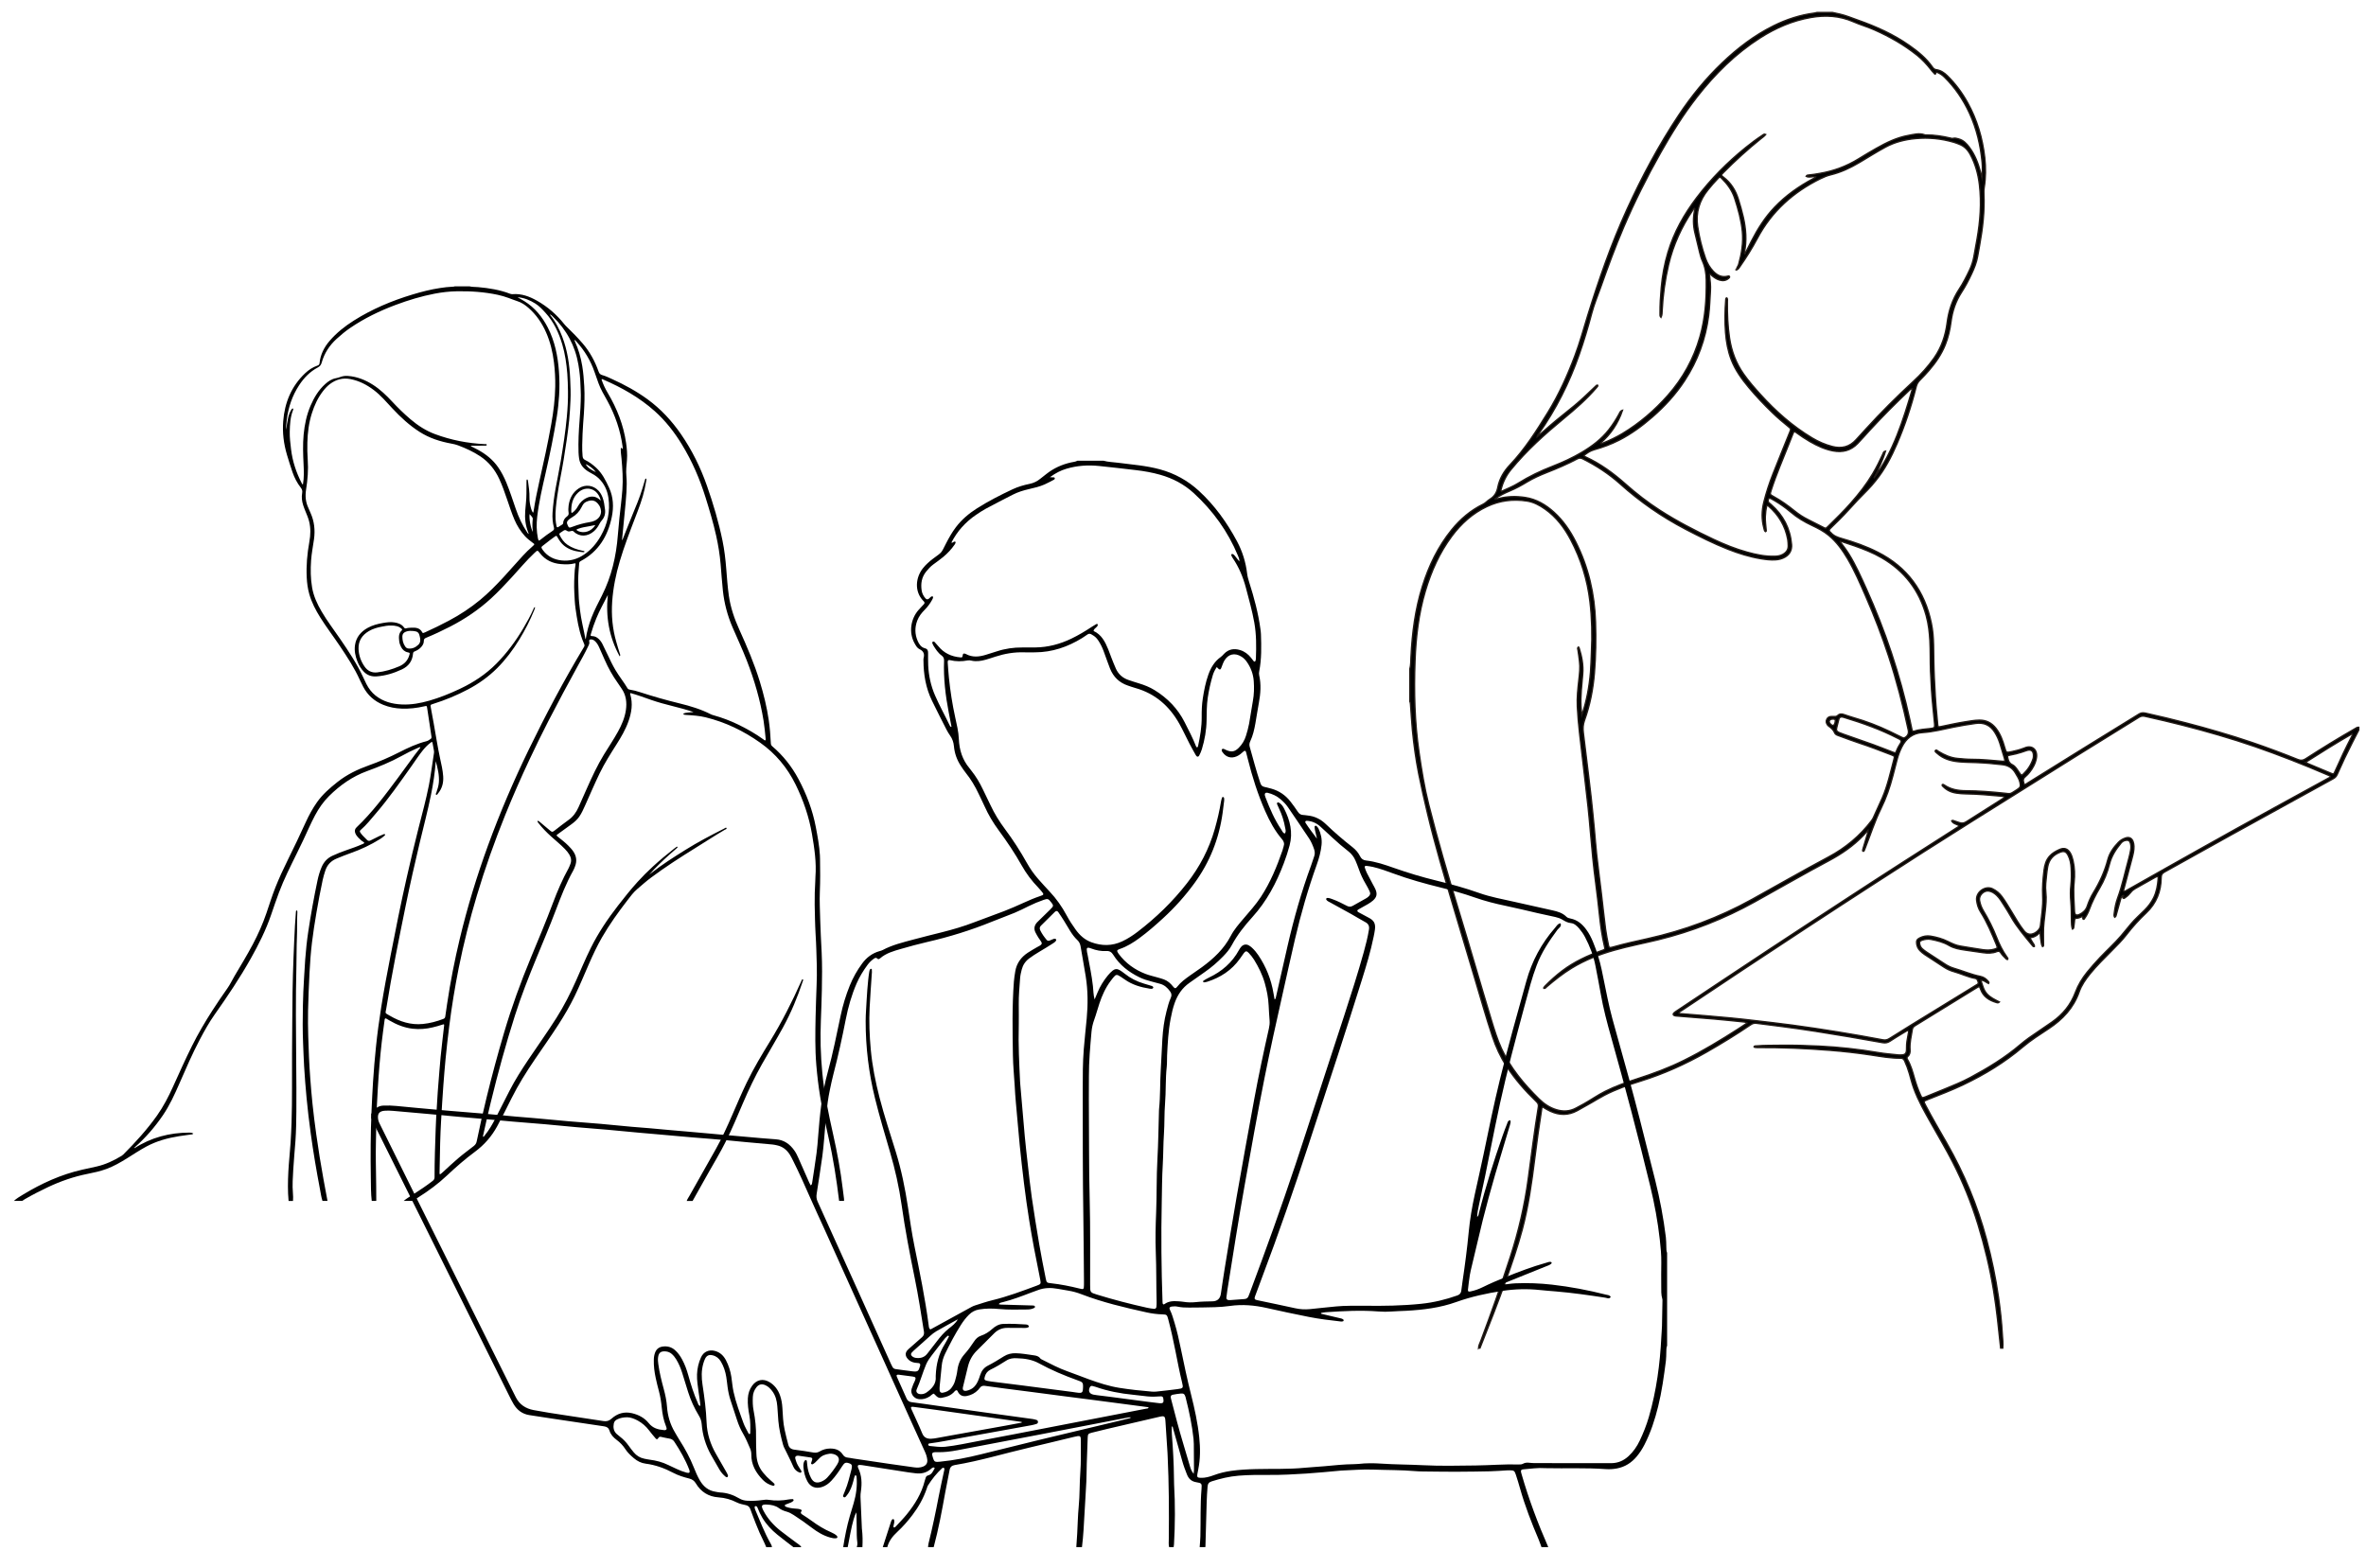 <?xml version="1.0" encoding="UTF-8"?>
<svg id="Layer_1" xmlns="http://www.w3.org/2000/svg" width="430" height="285" version="1.1" xmlns:xlink="http://www.w3.org/1999/xlink" viewBox="0 0 430 285">
  <!-- Generator: Adobe Illustrator 29.5.0, SVG Export Plug-In . SVG Version: 2.1.0 Build 137)  -->
  <defs>
    <style>
      .st0 {
        stroke: #231b16;
        stroke-miterlimit: 10;
        stroke-width: .25px;
      }

      .st1 {
        fill: none;
      }

      .st2 {
        clip-path: url(#clippath);
      }
    </style>
    <clipPath id="clippath">
      <rect class="st1" width="430" height="285"/>
    </clipPath>
  </defs>
  <g class="st2">
    <g>
      <g>
        <path d="M58.61,218.288c-.226-.681-.316-1.391-.45-2.091-.645-3.376-1.22-6.765-1.686-10.171-.296-2.166-.559-4.337-.761-6.515-.176-1.896-.331-3.793-.442-5.694-.08-1.382-.125-2.764-.184-4.146-.099-2.307-.085-4.614-.037-6.92.034-1.665.104-3.33.21-4.993.072-1.128.128-2.257.211-3.385.125-1.692.304-3.378.556-5.056.466-3.106,1.025-6.194,1.672-9.268.175-.832.411-1.645.745-2.429.394-.927,1.019-1.624,1.943-2.061.877-.414,1.78-.758,2.694-1.074.929-.321,1.859-.637,2.755-1.042.129-.059.294-.07.379-.276-.407-.258-.779-.572-1.112-.931-.215-.231-.403-.477-.522-.772-.162-.399-.114-.766.203-1.067,2.865-2.719,5.209-5.874,7.553-9.029,1.021-1.374,2.017-2.766,3.031-4.146.282-.384.583-.753.876-1.129.061-.078.15-.142.15-.286-.214.003-.379.105-.55.179-.97.421-1.913.899-2.838,1.41-2.014,1.11-4.134,1.976-6.29,2.761-2.667.97-4.923,2.561-6.923,4.547-1.035,1.028-1.848,2.212-2.533,3.492-.802,1.497-1.455,3.065-2.187,4.595-.379.792-.765,1.581-1.151,2.369-1.14,2.325-2.311,4.637-3.222,7.066-.507,1.351-.971,2.719-1.438,4.085-.943,2.759-2.245,5.346-3.668,7.882-1.985,3.536-4.24,6.899-6.577,10.205-1.036,1.466-1.895,3.019-2.725,4.594-1.354,2.569-2.504,5.235-3.664,7.896-.88,2.021-1.793,4.027-3.041,5.856-1.441,2.111-3.105,4.03-5.022,5.725-.051.045-.126.078-.126.236,3.05-1.974,6.392-2.826,9.965-2.84.369-.002.431.022.738.17-.135.189-.346.16-.52.186-.691.106-1.386.184-2.076.294-2.085.331-4.101.887-5.97,1.899-1.192.645-2.322,1.393-3.47,2.112-1.2.751-2.426,1.454-3.76,1.948-1.121.414-2.286.665-3.453.898-2.497.498-4.88,1.325-7.177,2.41-1.44.68-2.857,1.407-4.237,2.205-.154.089-.296.198-.443.298h-1.519c.509-.466,1.103-.809,1.688-1.163,3.355-2.034,6.891-3.643,10.735-4.516.885-.201,1.775-.382,2.659-.586,1.614-.371,3.086-1.077,4.495-1.927.114-.069.221-.154.315-.248,2.212-2.214,4.313-4.524,6.129-7.08,1.16-1.633,2.072-3.406,2.898-5.224,1.132-2.493,2.243-4.996,3.466-7.447,1.105-2.214,2.358-4.341,3.695-6.421.877-1.365,1.789-2.706,2.727-4.03.499-.705.861-1.495,1.3-2.238,1.128-1.909,2.285-3.8,3.322-5.763.962-1.82,1.799-3.691,2.465-5.639.539-1.577,1.03-3.171,1.646-4.721.671-1.688,1.433-3.336,2.241-4.963,1.125-2.266,2.211-4.551,3.261-6.854.581-1.274,1.246-2.504,2.056-3.652,1.016-1.441,2.329-2.576,3.698-3.662,1.725-1.369,3.675-2.308,5.733-3.04,1.882-.67,3.709-1.459,5.49-2.366,1.605-.818,3.236-1.584,4.996-2.027.281-.071.5-.259.737-.412.205-.133.159-.331.13-.524-.117-.78-.233-1.56-.351-2.339-.136-.897-.272-1.794-.408-2.692-.071-.469-.072-.476-.522-.371-1.355.314-2.724.476-4.117.421-1.155-.045-2.276-.254-3.348-.691-1.605-.654-2.832-1.731-3.638-3.272-.214-.409-.424-.821-.613-1.241-.988-2.196-2.306-4.196-3.642-6.187-1.169-1.742-2.446-3.411-3.561-5.191-.832-1.329-1.554-2.71-1.987-4.228-.28-.979-.411-1.98-.464-2.993-.115-2.196.085-4.367.476-6.529.224-1.237.266-2.486-.05-3.722-.159-.622-.414-1.21-.656-1.802-.152-.372-.299-.747-.421-1.129-.23-.718-.316-1.454-.181-2.203.065-.358-.006-.655-.238-.952-.673-.864-1.176-1.829-1.529-2.863-.355-1.041-.688-2.09-1-3.144-.589-1.988-.841-4.025-.68-6.091.265-3.385,1.485-6.353,3.987-8.723.644-.61,1.377-1.089,2.219-1.384.227-.08.373-.173.401-.456.155-1.549.823-2.872,1.829-4.042,1.264-1.47,2.767-2.658,4.396-3.688,3.32-2.099,6.905-3.606,10.656-4.736,1.655-.498,3.324-.933,5.036-1.185.736-.108,1.473-.209,2.218-.234.148-.005.299 0.0.438-.067h2.68c.509.128,1.034.093,1.551.14,1.994.18,3.957.487,5.836,1.212.142.055.288.08.438.068,1.613-.129,3.054.407,4.42,1.179,1.927,1.088,3.576,2.51,4.953,4.244.167.211.355.4.548.586.974.942,1.919,1.91,2.805,2.937,1.312,1.52,2.249,3.251,2.913,5.134.122.346.301.531.658.63.631.175,1.223.466,1.819.737,2.255,1.024,4.421,2.204,6.425,3.668,2.406,1.757,4.398,3.912,6.083,6.357,1.997,2.898,3.536,6.034,4.7,9.348,1.149,3.273,2.134,6.598,2.833,10.0.345,1.679.541,3.376.676,5.083.129,1.631.243,3.263.471,4.884.305,2.173,1.016,4.22,1.915,6.207,1.393,3.08,2.724,6.184,3.715,9.421.707,2.308,1.284,4.647,1.63,7.038.198,1.369.305,2.749.372,4.131.011.233.055.422.249.586,1.974,1.679,3.555,3.676,4.772,5.959,1.472,2.762,2.573,5.663,3.157,8.743.322,1.694.641,3.392.743,5.119.012.208.018.416.021.625.037,2.01.049,4.021-.035,6.027-.071,1.685.027,3.362.065,5.042.046,1.992.176,3.982.266,5.973.104,2.292.085,4.583.034,6.874-.041,1.829-.108,3.658-.179,5.487-.061,1.548-.076,3.095-.039,4.642.039,1.65.149,3.297.308,4.942.366,3.771,1.144,7.467,1.97,11.156.729,3.254,1.341,6.528,1.737,9.841.074.619.157,1.237.236,1.856v.357h-.893c-.477-3.901-1.07-7.782-1.95-11.616-.56-2.436-1.096-4.879-1.498-7.348-.309-1.895-.536-3.798-.696-5.713-.246-2.943-.191-5.89-.131-8.835.039-1.904.12-3.807.182-5.71.038-1.176.072-2.352.036-3.526-.058-1.918-.095-3.837-.221-5.753-.058-.876-.074-1.754-.106-2.631-.033-.907-.049-1.816-.059-2.722-.017-1.427.022-2.856.111-4.282.016-.252.007-.506.026-.758.204-2.636-.188-5.221-.631-7.806-.538-3.135-1.559-6.102-2.959-8.954-1.514-3.086-3.639-5.638-6.443-7.625-3.031-2.148-6.321-3.737-9.94-4.622-1.149-.281-2.321-.353-3.495-.425-.331-.02-.331-.016-.605-.165.285-.252.639-.224.962-.272.317-.047.64-.044.965-.086-1.266-.432-2.554-.774-3.849-1.097-1.285-.32-2.564-.664-3.817-1.098-1.263-.437-2.515-.912-3.791-1.26-.101.07-.077.143-.056.213.509,1.69.246,3.33-.328,4.945-.527,1.482-1.318,2.831-2.155,4.154-1.082,1.711-2.174,3.416-3.059,5.242-.942,1.942-1.785,3.93-2.67,5.897-.311.692-.617,1.387-1.054,2.015-.371.533-.848.958-1.365,1.339-.826.61-1.659,1.211-2.492,1.811-.341.246-.348.244.002.526.626.504,1.268.989,1.836,1.561.347.349.684.702.959,1.115.562.846.659,1.737.298,2.68-.101.264-.203.531-.34.777-1.292,2.307-2.239,4.766-3.173,7.23-1.098,2.895-2.305,5.746-3.484,8.608-1.424,3.455-2.792,6.93-3.928,10.493-1.659,5.206-3.102,10.473-4.394,15.782-.482,1.981-.942,3.967-1.376,5.959-.022.1-.058.199-.023.311.17-.015.223-.152.302-.249.776-.951,1.386-2.009,1.945-3.095.859-1.667,1.698-3.345,2.552-5.014,1.013-1.978,2.208-3.845,3.443-5.689,1.699-2.535,3.48-5.014,5.11-7.595,1.362-2.158,2.515-4.423,3.549-6.752.882-1.986,1.716-3.993,2.682-5.941,1.356-2.732,3.048-5.248,4.913-7.653,1.159-1.494,2.336-2.973,3.607-4.373.871-.96,1.79-1.873,2.743-2.75,1.228-1.129,2.505-2.199,3.821-3.224.153-.119.306-.237.464-.349.057-.041.138-.095.195-.011.051.076-.012.139-.068.188-.448.392-.9.779-1.344,1.176-1.298,1.161-2.551,2.368-3.716,3.675.121-.092.244-.183.364-.278,1.966-1.554,4.082-2.885,6.202-4.214,2.273-1.425,4.649-2.662,7.04-3.872.137-.069.349-.259.427-.116.113.207-.176.254-.311.332-1.8,1.051-3.542,2.197-5.313,3.294-2.772,1.717-5.512,3.482-8.127,5.434-.86.641-1.657,1.359-2.472,2.054-.698.595-1.232,1.33-1.786,2.049-1.664,2.159-3.253,4.37-4.616,6.736-.886,1.538-1.631,3.143-2.345,4.765-.87,1.975-1.681,3.976-2.626,5.917-.867,1.783-1.866,3.492-2.939,5.157-1.371,2.127-2.835,4.192-4.259,6.284-1.567,2.303-3.046,4.659-4.29,7.157-.843,1.692-1.683,3.384-2.587,5.046-1.007,1.852-2.361,3.389-4.049,4.637-1.787,1.321-3.453,2.78-5.069,4.302-1.587,1.494-3.332,2.787-5.174,3.95-.34.214-.668.446-1.002.669h-1.697c.553-.456,1.172-.815,1.77-1.204,1.186-.771,2.368-1.547,3.484-2.418.221-.173.36-.355.36-.667-.003-1.503.02-3.005.063-4.508.041-1.428.095-2.856.141-4.283.022-.668.041-1.339.086-2.006.141-2.107.23-4.218.413-6.323.136-1.571.236-3.145.393-4.713.189-1.894.42-3.784.632-5.676.036-.32.012-.347-.305-.24-.579.196-1.167.355-1.761.498-1.197.288-2.408.386-3.633.247-1.521-.173-2.907-.731-4.219-1.496-.193-.113-.382-.232-.577-.341-.152-.085-.258-.04-.297.133-.016.072-.024.147-.033.221-.169,1.298-.352,2.594-.502,3.894-.322,2.793-.543,5.596-.713,8.402-.12,1.975-.225,3.952-.263,5.929-.046,2.47-.138,4.94-.101,7.411.01.669.014,1.339.03,2.008.041,1.681.037,3.363.05,5.045 0.0.029-.013.058-.019.087h-.804c-.164-1.362-.144-2.735-.166-4.101-.065-4.107-.052-8.214.13-12.32.077-1.739.16-3.477.27-5.214.135-2.138.32-4.271.538-6.402.245-2.384.568-4.756.942-7.122.502-3.175,1.104-6.332,1.718-9.487.915-4.703,1.854-9.402,2.913-14.075.694-3.062,1.408-6.12,2.189-9.161.652-2.536,1.334-5.066,1.847-7.636.39-1.957.608-3.94.931-5.907.024-.143.01-.298-.014-.443-.07-.426-.151-.85-.232-1.273-.064-.339-.094-.352-.385-.133-.513.388-.96.846-1.366,1.343-.745.911-1.378,1.905-2.06,2.863-2.096,2.947-4.157,5.922-6.523,8.665-.873,1.013-1.693,2.077-2.716,2.954-.233.2-.233.288-.041.574.318.474.76.835,1.148,1.245.206.217.411.244.676.104.513-.271,1.036-.524,1.559-.776.227-.11.461-.207.698-.297.116-.044.279-.154.356-.004.072.139-.106.224-.198.31-.219.202-.463.372-.717.531-1.673,1.045-3.445,1.885-5.306,2.536-.871.305-1.725.654-2.578,1.006-1.032.425-1.713,1.147-2.058,2.206-.18.552-.349,1.106-.471,1.675-.42,1.965-.792,3.938-1.13,5.919-.31,1.819-.6,3.641-.819,5.473-.215,1.802-.349,3.613-.442,5.425-.119,2.317-.214,4.637-.268,6.957-.036,1.531-.008,3.064.031,4.598.065,2.589.183,5.173.375,7.755.113,1.528.244,3.055.402,4.578.19,1.834.421,3.664.676,5.492.387,2.771.83,5.532,1.334,8.284.236,1.288.477,2.574.716,3.861h-.893ZM104.602,102.415c-.065-.01-.111-.03-.148-.02-.818.221-1.649.2-2.482.137-1.562-.118-2.868-.734-3.845-1.984-.442-.565-.438-.562-.969-.066-1.494,1.395-2.788,2.975-4.171,4.473-1.212,1.312-2.43,2.617-3.75,3.824-2.235,2.043-4.718,3.719-7.404,5.104-1.443.744-2.912,1.432-4.412,2.053-.271.112-.399.256-.393.56.008.438-.2.801-.487,1.119-.326.361-.73.611-1.18.784-.189.073-.279.182-.296.392-.109,1.355-.808,2.31-2.025,2.88-1.466.688-3.001,1.161-4.623,1.271-.858.058-1.643-.181-2.276-.828-.544-.555-.92-1.205-1.197-1.918-.366-.942-.571-1.92-.425-2.93.206-1.434,1.046-2.434,2.279-3.129.881-.496,1.847-.742,2.835-.91.69-.117,1.382-.21,2.085-.092.68.114,1.3.332,1.716.926.099.141.212.196.379.147.332-.097.676-.105,1.018-.119.773-.031,1.501.048,1.909.846.057.111.144.144.26.098.111-.044.222-.087.33-.136,1.439-.649,2.856-1.344,4.249-2.084,2.017-1.071,3.917-2.318,5.681-3.774,1.543-1.273,2.93-2.704,4.287-4.167.637-.687,1.251-1.397,1.881-2.091,1.071-1.178,2.097-2.399,3.312-3.439.102-.087.196-.182.291-.277.093-.092.092-.18-.016-.261-.095-.071-.19-.144-.285-.215-.465-.348-.926-.704-1.318-1.134-.81-.888-1.438-1.893-1.912-2.998-.512-1.192-.905-2.426-1.326-3.65-.436-1.267-.873-2.533-1.435-3.751-.779-1.687-1.898-3.083-3.455-4.119-1.26-.838-2.625-1.459-4.035-1.991-.378-.143-.765-.234-1.162-.306-2.067-.374-4.046-1-5.83-2.143-1.855-1.188-3.461-2.67-4.956-4.277-1.074-1.155-2.096-2.362-3.363-3.321-1.286-.974-2.685-1.698-4.289-2.003-1.362-.259-2.571.082-3.658.886-.489.362-.905.819-1.281,1.302-.946,1.215-1.57,2.594-2.033,4.049-.551,1.729-.767,3.515-.815,5.321-.027,1.041-.008,2.082.067,3.123.132,1.819-.019,3.628-.302,5.426-.178,1.132-.091,2.223.398,3.271.145.31.266.631.407.943.695,1.536.867,3.139.635,4.8-.179,1.282-.438,2.552-.528,3.846-.115,1.653-.096,3.302.186,4.939.27,1.563.927,2.977,1.719,4.335,1.006,1.726,2.223,3.311,3.349,4.957,1.548,2.261,3.075,4.535,4.227,7.034.187.405.37.813.575,1.21.414.801.939,1.515,1.652,2.083,1.4,1.115,3.032,1.544,4.779,1.623,1.699.077,3.349-.224,4.976-.686,1.895-.539,3.715-1.278,5.496-2.113,2.499-1.172,4.782-2.66,6.732-4.635,1.894-1.919,3.484-4.066,4.857-6.379.676-1.14,1.318-2.298,1.854-3.513.058-.131.084-.307.269-.36.017.054.039.085.032.107-.038.128-.076.257-.127.38-.763,1.88-1.681,3.681-2.741,5.411-1.149,1.873-2.458,3.62-4.011,5.177-1.558,1.561-3.334,2.828-5.279,3.86-2.044,1.085-4.175,1.96-6.381,2.655-.498.157-.497.16-.401.684.174.951.349,1.903.522,2.854.387,2.122.701,4.258,1.16,6.367.234,1.075.49,2.144.563,3.251.077,1.17-.188,2.212-.943,3.118-.09.108-.175.318-.328.238-.171-.09-.014-.265.028-.394.197-.609.408-1.218.458-1.859.104-1.324-.228-2.588-.566-3.852-.151,2.069-.46,4.111-.872,6.14-.589,2.904-1.351,5.767-2.037,8.647-.904,3.793-1.766,7.596-2.544,11.416-1.264,6.212-2.533,12.423-3.53,18.685-.167,1.051-.353.797.635,1.377,1.851,1.085,3.82,1.715,6.001,1.5,1.284-.126,2.515-.458,3.715-.917.215-.082.331-.214.362-.454.103-.782.225-1.561.342-2.341.59-3.947,1.354-7.86,2.283-11.74,1.384-5.782,3.119-11.458,5.157-17.042,2.151-5.892,4.614-11.651,7.351-17.293,3.1-6.391,6.421-12.665,10.085-18.753.105-.175.111-.322.032-.5-.127-.285-.248-.574-.355-.868-.663-1.816-.951-3.714-1.225-5.615-.134-.929-.166-1.866-.216-2.802-.077-1.43-.019-2.855.086-4.28.027-.366.147-.723.135-1.101ZM79.958,213.47c.251-.159.443-.343.639-.523.888-.815,1.766-1.641,2.684-2.424.918-.783,1.896-1.489,2.842-2.237.288-.228.444-.487.517-.844.548-2.698,1.164-5.382,1.816-8.056.956-3.919,2.013-7.81,3.153-11.68,1.365-4.632,3.015-9.159,4.864-13.617,1.38-3.327,2.777-6.647,4.041-10.021.8-2.135,1.699-4.225,2.804-6.223.136-.246.228-.517.335-.779.25-.616.145-1.198-.189-1.75-.224-.371-.504-.699-.805-1.01-.788-.815-1.673-1.522-2.51-2.282-.817-.741-1.591-1.524-2.268-2.397-.092-.119-.23-.231-.187-.434.219.006.341.147.472.256.585.484,1.164.974,1.744,1.464.414.349.479.357.92.02.827-.633,1.635-1.292,2.487-1.893.84-.593,1.414-1.393,1.825-2.323.505-1.143,1.015-2.285,1.523-3.428.932-2.095,1.893-4.176,3.092-6.136.846-1.384,1.758-2.728,2.543-4.149.681-1.232,1.239-2.514,1.447-3.916.209-1.412.049-2.762-.803-3.968-.232-.328-.445-.67-.677-.997-.944-1.327-1.74-2.737-2.386-4.232-.325-.751-.662-1.497-.997-2.244-.197-.438-.437-.846-.808-1.164-.201-.172-.428-.269-.693-.264-.224.004-.366.13-.302.335.108.344-.042.61-.174.89-.591,1.253-1.276,2.457-1.944,3.669-1.808,3.287-3.578,6.593-5.294,9.929-1.178,2.29-2.307,4.604-3.403,6.935-1.565,3.328-3.048,6.691-4.425,10.101-1.945,4.82-3.686,9.712-5.174,14.693-1.296,4.338-2.41,8.721-3.299,13.16-.699,3.488-1.268,6.997-1.717,10.527-.255,2.007-.48,4.018-.676,6.031-.155,1.599-.279,3.201-.402,4.802-.162,2.106-.275,4.215-.403,6.324-.084,1.381-.137,2.764-.177,4.147-.051,1.755-.076,3.511-.108,5.267-.002.13-.032.267.072.444ZM96.866,93.21c.102-.155.11-.275.127-.392.271-1.766.621-3.518,1.016-5.258.789-3.483,1.553-6.971,2.181-10.488.403-2.26.681-4.533.721-6.827.025-1.458-.057-2.914-.232-4.364-.228-1.888-.668-3.719-1.434-5.464-.752-1.712-1.789-3.224-3.204-4.462-.609-.532-1.266-.982-2.053-1.228-.525-.164-1.034-.378-1.552-.566-.644-.234-1.299-.432-1.97-.575-2.458-.522-4.946-.691-7.455-.643-1.359.026-2.701.178-4.033.436-2.417.468-4.767,1.179-7.07,2.04-2.909,1.089-5.691,2.435-8.264,4.188-.875.596-1.684,1.273-2.467,1.986-1.31,1.193-2.24,2.62-2.716,4.328-.112.403-.321.667-.691.864-1.428.757-2.523,1.88-3.401,3.22-1.246,1.901-1.961,4-2.246,6.247-.078.613-.152,1.229-.083,1.851.053-.683.154-1.358.299-2.026.115-.525.267-1.039.549-1.503.086-.142.157-.321.364-.338.084.138.024.251-.017.358-.479,1.246-.547,2.556-.576,3.865-.024,1.072.11,2.137.237,3.201.262,2.185.94,4.235,1.952,6.181.042.081.059.211.216.179.208-1.2.165-2.404.109-3.605-.085-1.813-.159-3.624.013-5.438.172-1.82.545-3.587,1.271-5.272.637-1.478,1.455-2.831,2.668-3.918.551-.494,1.153-.896,1.895-1.038.294-.056.577-.133.858-.238.437-.164.894-.216,1.361-.181,1.659.123,3.149.719,4.539,1.607,1.33.849,2.453,1.935,3.519,3.08,1.046,1.125,2.14,2.194,3.31,3.188,1.337,1.136,2.792,2.083,4.444,2.697,2.91,1.081,5.92,1.673,9.02,1.819.144.007.393-.069.391.153-.002.153-.243.123-.385.125-.729.009-1.459.009-2.188.016-.105.001-.221-.029-.355.059.466.237.894.443,1.311.67,1.458.792,2.729,1.805,3.686,3.178.616.883,1.101,1.836,1.509,2.831.638,1.558,1.154,3.159,1.701,4.749.515,1.498,1.173,2.928,2.061,4.245.069.103.125.222.252.3.029-.141-.035-.23-.071-.323-.488-1.243-.629-2.525-.528-3.855.08-1.052.218-2.102.22-3.16.001-.7.006-1.399.011-2.099.001-.119.007-.237.019-.355.006-.062.048-.116.114-.106.035.005.076.049.09.086.027.068.043.142.054.215.142,1.002.285,2.006.265,3.02-.013.68.113,1.332.296,1.978.073.256.167.504.343.761ZM110.469,108.139c-.713,1.421-1.499,2.789-2.093,4.25-.376.925-.71,1.864-.981,2.824-.104.369-.085.398.274.41.444.014.803.204,1.117.494.298.275.533.602.712.965.316.64.631,1.282.934,1.929.436.93.879,1.856,1.398,2.744.677,1.158,1.533,2.197,2.216,3.351.103.174.266.225.448.252.606.09,1.195.249,1.775.438,2.378.775,4.781,1.459,7.212,2.051,1.968.48,3.908,1.061,5.722,1.993.17.087.361.137.547.189,1.51.419,2.969.973,4.379,1.656,1.611.78,3.163,1.659,4.615,2.71.11.08.209.218.372.163.06-.102.045-.194.036-.281-.113-1.095-.204-2.192-.381-3.28-.609-3.762-1.67-7.398-3.052-10.946-.795-2.04-1.724-4.021-2.588-6.031-.917-2.135-1.507-4.352-1.754-6.666-.171-1.598-.273-3.201-.411-4.801-.151-1.753-.43-3.484-.813-5.199-.522-2.341-1.209-4.636-1.922-6.924-1.05-3.368-2.438-6.585-4.277-9.601-1.379-2.263-2.994-4.34-4.973-6.108-2.772-2.474-5.968-4.272-9.362-5.741-.085-.037-.178-.128-.299-.01.284.858.671,1.677,1.135,2.457,1.677,2.819,2.86,5.819,3.33,9.078.149,1.03.244,2.064.159,3.112-.078.962-.202,1.925-.106,2.896.097.98.062,1.959.012,2.942-.063,1.235-.202,2.461-.315,3.69-.154,1.67-.324,3.338-.488,5.019.098-.032.104-.096.125-.149.566-1.425,1.118-2.855,1.702-4.273.674-1.638,1.373-3.266,1.882-4.966.149-.499.294-1.0.451-1.496.036-.113.029-.277.206-.297.113.107.068.228.047.34-.095.512-.186,1.025-.296,1.534-.393,1.827-1.078,3.558-1.745,5.295-.992,2.585-1.981,5.17-2.77,7.827-.714,2.405-1.212,4.851-1.388,7.355-.175,2.5.049,4.965.756,7.379.205.7.401,1.402.632,2.094.045.136.154.287-.023.5-1.937-3.522-2.57-7.233-2.157-11.168ZM104.436,61.806c-.057.089.005.151.033.213.662,1.444,1.092,2.955,1.351,4.52.199,1.206.29,2.419.362,3.639.099,1.683.036,3.361-.068,5.04-.075,1.217-.203,2.431-.241,3.651-.042,1.338-.121,2.675.004,4.014.032.341.122.567.463.726.731.342,1.367.836,1.968,1.377,1.126,1.015,1.779,2.343,2.392,3.678.776,1.691.857,3.498.49,5.294-.713,3.488-2.42,6.309-5.66,8.03-.179.095-.257.219-.271.419-.074,1.008-.175,2.014-.177,3.028-.001.894.064,1.784.081,2.677.018.923.136,1.838.241,2.755.202,1.763.664,3.477.981,5.218.006.032.007.085.069.075.206-1.359.561-2.677,1.064-3.957.535-1.36,1.219-2.65,1.875-3.951,1.743-3.457,2.597-7.142,2.893-10.979.081-1.053.181-2.104.291-3.155.179-1.716.412-3.425.536-5.147.136-1.895.007-3.775-.163-5.658-.052-.577-.155-1.151-.131-1.734.003-.074.012-.156.105-.169.07-.01.095.058.13.105.028.039.029.119.127.084-.007-.13-.005-.264-.022-.395-.4-2.938-1.338-5.7-2.754-8.3-.583-1.071-1.233-2.108-1.642-3.267-.233-.659-.471-1.317-.698-1.979-.715-2.085-1.817-3.94-3.303-5.567-.096-.105-.174-.238-.324-.286ZM99.988,57.146c-.047.089.009.128.043.17.961,1.18,1.632,2.52,2.168,3.933.93,2.448,1.305,5.007,1.426,7.603.062,1.32.119,2.643.052,3.97-.06,1.174-.112,2.349-.23,3.517-.244,2.414-.624,4.809-1.006,7.204-.352,2.204-.853,4.382-1.161,6.594-.195,1.401-.38,2.802-.314,4.223.02.433.095.857.183,1.28.039.188.133.264.314.152.241-.148.48-.299.719-.45.107-.068.173-.161.177-.292.015-.525.309-.894.701-1.188.232-.173.324-.37.282-.648-.068-.444-.063-.889 0-1.334.184-1.3.739-2.387,1.858-3.121,1.174-.77,2.617-.58,3.577.437.322.341.545.74.715,1.174.28.715.367,1.467.464,2.221.097.755-.078,1.421-.578,1.99-.179.204-.323.422-.445.663-.245.48-.551.918-.954,1.283-1.159,1.051-2.68,1.1-3.703.097-.133-.131-.271-.151-.447-.107-.26.065-.559.155-.778-.025-.29-.238-.503-.151-.748.036-.153.118-.317.223-.483.322-.178.106-.196.235-.108.412.342.689.769,1.309,1.414,1.753.811.559,1.723.867,2.676,1.072.153.033.322.028.449.171-.078.117-.182.116-.284.106-.193-.018-.385-.038-.577-.063-1.066-.137-2.062-.452-2.907-1.151-.503-.416-.85-.951-1.171-1.507-.173-.299-.198-.308-.47-.119-.269.186-.534.379-.794.578-.484.371-.968.744-1.443,1.127-.246.198-.248.255-.095.528.051.091.11.177.173.26.847,1.133,2.019,1.702,3.387,1.849,1.474.159,2.832-.223,4.065-1.052,1.3-.875,2.284-2.036,3.05-3.387,1.228-2.164,1.76-4.476,1.389-6.958-.206-1.379-.769-2.588-1.799-3.558-.472-.445-1.032-.748-1.596-1.054-1.012-.551-1.763-1.32-1.931-2.521-.052-.368-.091-.74-.102-1.111-.063-1.951.035-3.898.192-5.842.122-1.513.219-3.027.224-4.545.002-.595-.046-1.189-.061-1.784-.032-1.267-.168-2.522-.38-3.771-.583-3.434-2.153-6.342-4.657-8.753-.147-.141-.288-.292-.477-.385ZM94.055,54.024c.424.244.856.474,1.27.733,1.884,1.177,3.234,2.833,4.237,4.788,1.278,2.494,1.819,5.18,2.023,7.947.108,1.47.123,2.94.026,4.414-.083,1.263-.207,2.521-.408,3.769-.558,3.467-1.26,6.906-2.046,10.329-.602,2.624-1.213,5.249-1.526,7.928-.152,1.305-.134,2.614.132,3.909.021.102.05.202.083.301.037.112.117.124.21.071.064-.037.125-.081.183-.127.709-.568,1.442-1.104,2.2-1.603.233-.154.304-.312.232-.592-.23-.884-.309-1.79-.25-2.7.097-1.5.298-2.99.565-4.468.296-1.639.649-3.269.921-4.912.443-2.685.87-5.373,1.116-8.086.14-1.542.23-3.088.201-4.633-.02-1.054-.037-2.11-.122-3.165-.147-1.815-.401-3.608-.922-5.354-.627-2.103-1.538-4.061-3.035-5.705-.562-.618-1.133-1.239-1.839-1.683-.986-.62-2.054-1.074-3.251-1.159ZM71.045,113.703c-.574-.025-1.13.095-1.684.201-.807.155-1.595.38-2.311.798-1.243.727-1.944,1.79-1.887,3.257.045,1.171.429,2.248,1.103,3.208.549.783,1.311,1.155,2.271,1.05,1.401-.154,2.74-.557,4.032-1.11.928-.397,1.559-1.072,1.833-2.061.104-.375.112-.391-.279-.473-.589-.123-.978-.481-1.238-1-.161-.321-.291-.659-.329-1.016-.074-.7-.148-1.409.449-1.959.139-.129.076-.236-.038-.336-.251-.22-.537-.372-.862-.452-.349-.085-.702-.132-1.059-.11ZM109.239,93.006c-.032-.417-.119-.793-.331-1.127-.64-1.004-1.399-1.12-2.414-.65-.403.186-.604.571-.789.942-.405.811-.993,1.436-1.777,1.888-.257.148-.508.311-.708.538-.184.209-.232.428-.118.698.286.677.287.701.977.438,1.006-.383,2.036-.659,3.097-.831.323-.052.646-.13.939-.279.669-.34,1.085-.863,1.125-1.616ZM109.187,90.988c-.148-.677-.542-1.332-.996-1.687-.921-.718-2.185-.64-3.103.21-1.033.957-1.308,2.193-1.261,3.538.007.187.097.217.267.088.373-.282.674-.632.895-1.043.385-.716.913-1.258,1.667-1.609.746-.347,1.525-.311,2.176.206.112.089.219.183.355.297ZM74.767,114.675c-.341-.028-.689.023-1.029.153-.392.151-.612.438-.613.846-.002.648.124,1.272.504,1.819.131.188.295.341.533.373.736.099,1.345-.174,1.863-.669.463-.442.396-.991.258-1.543-.029-.115-.065-.229-.102-.342-.09-.277-.279-.445-.556-.53-.274-.084-.555-.1-.859-.107ZM108.208,95.431c-.43.084-.83.168-1.231.239-.627.11-1.258.204-1.858.428-.083.031-.168.058-.248.096-.116.056-.102.14-.017.205.081.062.174.114.269.154.997.422,2.322.096,3.085-1.123ZM96.25,93.442c-.121.862.222,2.639.595,3.248-.115-.829-.101-1.583-.026-2.336.017-.173-.041-.316-.164-.442-.132-.135-.248-.286-.405-.469ZM108.305,85.811c-.42-.58-1.363-1.302-1.862-1.435.422.738,1.097,1.068,1.862,1.435Z"/>
        <path d="M124.801,218.288c.119-.34.332-.631.506-.941,1.601-2.838,3.216-5.669,4.804-8.514,1.119-2.003,2.065-4.09,2.978-6.193.854-1.965,1.69-3.938,2.623-5.868,1.259-2.604,2.746-5.078,4.255-7.54,2.142-3.496,3.989-7.144,5.66-10.884.062-.139.086-.317.27-.371.129.145.037.272-.002.389-.957,2.888-2.119,5.687-3.58,8.36-1.235,2.26-2.568,4.462-3.835,6.704-1.268,2.244-2.377,4.566-3.393,6.933-1.033,2.406-2.033,4.827-3.207,7.171-.967,1.931-2.084,3.778-3.145,5.656-.959,1.697-1.909,3.399-2.863,5.099h-1.072Z"/>
        <path d="M52.447,218.288c-.165-1.768-.132-3.535-.043-5.306.088-1.754.296-3.498.405-5.25.075-1.218.136-2.435.177-3.655.141-4.226.059-8.454.092-12.681.028-3.706.043-7.412.092-11.118.028-2.112.1-4.225.177-6.336.069-1.903.164-3.805.26-5.707.041-.817.112-1.632.172-2.448.008-.114-.008-.244.137-.32.154.091.134.249.125.388-.094,1.517-.012,3.037-.079,4.553-.076,1.726-.049,3.452-.093,5.178-.151,5.954-.08,11.908-.033,17.861.023,2.873.054,5.745.025,8.617-.017,1.77-.043,3.542-.166,5.309-.12,1.736-.3,3.468-.397,5.205-.079,1.424-.189,2.851-.063,4.281.042.473.055.951.015,1.427h-.804Z"/>
      </g>
      <path class="st0" d="M268.707,245.04c.019-.48.259-.892.422-1.325,1.898-5.045,3.7-10.124,5.359-15.253,1.505-4.653,2.612-9.397,3.262-14.249.583-4.351,1.125-8.708,1.835-13.041.075-.457-.116-.71-.405-.987-2.012-1.931-3.832-4.024-5.364-6.362-1.113-1.698-1.951-3.526-2.588-5.447-1.137-3.424-2.116-6.896-3.147-10.352-1.304-4.371-2.612-8.741-3.911-13.114-1.674-5.634-3.351-11.267-4.716-16.986-.576-2.414-1.133-4.834-1.613-7.269-.522-2.642-.891-5.311-1.151-7.995-.149-1.542-.215-3.088-.344-4.631-.016-.192-.032-.38-.121-.554v-5.859c.197-.723.175-1.472.21-2.208.207-4.36.768-8.662,2.075-12.841,1.169-3.738,2.842-7.221,5.327-10.28,1.586-1.952,3.466-3.547,5.737-4.653.451-.22.756-.622,1.168-.869.856-.513,1.285-1.224,1.48-2.215.305-1.55,1.107-2.897,2.189-4.038,2.736-2.885,4.846-6.218,6.916-9.577,1.999-3.245,3.552-6.707,4.895-10.269.907-2.405,1.573-4.885,2.334-7.336,2.027-6.528,4.26-12.981,7.101-19.209,2.725-5.975,5.81-11.754,9.454-17.223,2.289-3.436,4.892-6.62,7.882-9.475,2.808-2.68,5.867-5.021,9.361-6.749,2.356-1.165,4.829-1.967,7.445-2.303.145-.019.286-.068.429-.103h2.802c.475.105.952.203,1.425.315,1.098.261,2.136.703,3.197,1.074,3.297,1.153,6.463,2.58,9.341,4.594,1.609,1.126,3.117,2.355,4.246,3.989.168.242.377.39.671.431.794.11,1.42.535,1.978,1.078,1.486,1.448,2.707,3.1,3.712,4.91,1.723,3.104,2.707,6.444,3.108,9.963.21,1.845.195,3.683-.106,5.518-.058.353-.061.72-.045,1.079.146,3.179-.222,6.313-.791,9.431-.118.647-.24,1.294-.349,1.942-.189,1.121-.62,2.158-1.095,3.181-.537,1.157-1.133,2.285-1.827,3.353-1.064,1.636-1.664,3.421-1.914,5.346-.189,1.455-.51,2.881-1.066,4.249-.697,1.713-1.729,3.209-2.929,4.598-.527.61-1.08,1.199-1.651,1.768-.344.342-.561.718-.679,1.191-.894,3.568-2.055,7.048-3.512,10.427-1.021,2.366-2.211,4.638-3.841,6.651-.467.577-.943,1.151-1.468,1.674-1.203,1.199-2.372,2.43-3.507,3.692-1.051,1.169-2.181,2.26-3.307,3.355q-.338.329,0,.629c.032.028.071.049.098.081.514.608,1.197.866,1.951,1.081,2.268.645,4.49,1.431,6.599,2.5,5.364,2.719,8.542,7.089,9.744,12.941.261,1.271.366,2.56.39,3.857.038,2.016.047,4.033.145,6.046.109,2.245.22,4.491.452,6.729.059.57.098,1.141.155,1.711.048.476.086.513.549.418,1.455-.299,2.904-.631,4.372-.859.879-.137,1.755-.312,2.651-.319,1.259-.01,2.25.506,3.021,1.489.804,1.025,1.231,2.222,1.579,3.451.295,1.042.288.992,1.309.781.708-.146,1.406-.325,2.082-.583.079-.03.161-.055.239-.088,1.412-.601,2.373.386,2.151,1.78-.161,1.013-.633,1.885-1.269,2.672-.212.263-.441.525-.705.733-.388.304-.519.648-.335,1.109.045.114.006.257.127.354.212.039.345-.124.5-.221,6.767-4.231,13.559-8.421,20.355-12.606.443-.273.838-.207,1.272-.11,2.424.539,4.838,1.119,7.241,1.746,4.047,1.055,8.063,2.216,12.023,3.563,2.793.95,5.557,1.982,8.292,3.09.528.214.929.187,1.414-.127,2.94-1.904,5.926-3.733,8.964-5.478.218-.125.421-.297.701-.26v.509c-.389.754-.781,1.507-1.167,2.262-.975,1.909-1.896,3.844-2.755,5.808-.154.351-.376.582-.712.766-6.137,3.371-12.273,6.744-18.4,10.134-4.103,2.271-8.187,4.575-12.291,6.844-.433.239-.587.516-.59,1.002-.015,2.517-.879,4.69-2.73,6.43-1.302,1.224-2.495,2.541-3.584,3.959-.802,1.044-1.747,1.966-2.67,2.903-1.355,1.375-2.744,2.717-3.959,4.225-.805.999-1.542,2.05-1.962,3.258-1.018,2.93-3.013,5.016-5.537,6.687-1.61,1.065-3.248,2.095-4.725,3.346-3.278,2.774-6.912,4.989-10.776,6.832-2.107,1.005-4.291,1.837-6.461,2.696-.795.315-.801.317-.417,1.05,1.211,2.313,2.528,4.567,3.827,6.83,3.176,5.533,5.599,11.374,7.256,17.537.927,3.447,1.65,6.934,2.163,10.464.326,2.245.579,4.5.705,6.769.047.846.165,1.688.08,2.538h-.382c-.378-3.501-.714-7.006-1.288-10.483-.668-4.048-1.62-8.027-2.821-11.948-1.209-3.948-2.752-7.76-4.638-11.431-1.213-2.36-2.57-4.642-3.869-6.955-1.164-2.072-2.352-4.133-3.172-6.378-.321-.879-.544-1.786-.8-2.684-.228-.798-.517-1.571-.863-2.325-.147-.321-.337-.495-.722-.491-1.833.018-3.632-.317-5.435-.589-2.456-.37-4.92-.648-7.395-.844-4.423-.35-8.852-.539-13.29-.504-.147.001-.295-.022-.441-.044-.028-.004-.047-.061-.089-.119.11-.159.286-.123.441-.135,1.419-.115,2.841-.091,4.263-.113,2.399-.037,4.797.036,7.192.155,3.583.178,7.146.568,10.685,1.17,1.214.207,2.442.301,3.665.431.042.004.085.004.127.005,1.139.034,1.369-.168,1.348-1.286-.016-.837.137-1.647.298-2.459.029-.145.068-.291.077-.438.014-.227-.095-.332-.311-.215-.298.162-.586.344-.875.522-.741.457-1.491.899-2.216,1.381-.417.277-.829.349-1.318.259-2.025-.37-4.052-.725-6.081-1.067-4.059-.684-8.122-1.338-12.205-1.865-1.557-.201-3.115-.386-4.671-.595-.385-.051-.696.048-1.012.262-2.638,1.785-5.348,3.455-8.116,5.031-3.757,2.14-7.679,3.897-11.809,5.191-2.289.717-4.558,1.494-6.693,2.614-.772.405-1.512.86-2.266,1.296-.881.51-1.768,1.012-2.663,1.499-1.589.865-3.204.858-4.835.116-.501-.228-.974-.509-1.423-.789-.212.087-.173.257-.195.395-.477,2.996-.883,6.003-1.263,9.012-.548,4.338-1.14,8.668-2.275,12.903-.831,3.098-1.868,6.13-2.949,9.148-1.488,4.157-3.096,8.268-4.733,12.368h-.255ZM317.523,185.946c-.286-.176-.501-.188-.707-.209-1.773-.18-3.545-.369-5.319-.523-2.261-.197-4.524-.364-6.787-.546-.126-.01-.256-.022-.375-.062-.269-.09-.329-.284-.131-.476.166-.161.367-.287.561-.416,5.532-3.68,11.057-7.371,16.6-11.033,4.924-3.253,9.868-6.474,14.805-9.707,6.482-4.244,13.014-8.411,19.542-12.582.119-.076.285-.107.324-.302-.417-.324-1.079-.329-1.342-.907.207-.133.336-.021.471.023.323.105.643.218.965.325.43.143.822.088,1.212-.16,2.219-1.415,4.447-2.817,6.668-4.228.108-.069.291-.101.254-.301-.158-.095-.328-.11-.496-.125-2.176-.192-4.351-.406-6.54-.425-.55-.005-1.103-.06-1.648-.135-.929-.127-1.751-.5-2.419-1.175-.096-.097-.25-.18-.176-.365.137-.096.252-.011.351.058,1.186.824,2.54,1.048,3.936,1.056,2.295.013,4.579.19,6.858.427,1.428.148,1.067.244,2.411-.608.66-.419.736-.603.565-1.362-.143-.634-.514-1.155-.832-1.708-.523-.908-1.326-1.367-2.322-1.488-1.621-.196-3.251-.333-4.883-.393-1.06-.039-2.121-.038-3.178-.147-1.424-.147-2.747-.545-3.832-1.533-.149-.136-.452-.31-.331-.479.18-.252.409.04.583.146,1.084.656,2.222,1.166,3.498,1.275.845.072,1.689.164,2.54.161,1.848-.006,3.685.192,5.523.344.509.042.565-.002.416-.519-.265-.917-.536-1.833-.828-2.742-.228-.709-.534-1.385-.934-2.017-.811-1.284-1.957-1.815-3.467-1.601-1.345.19-2.684.41-4.016.679-1.87.378-3.719.869-5.638.985-1.781.108-2.985,1.065-3.773,2.629-.366.726-.635,1.479-.846,2.26-.54,2.008-.99,4.041-1.696,6.002-.36 1-.771,1.978-1.24,2.931-1.137,2.311-1.909,4.766-2.852,7.153-.055.138-.102.279-.164.414-.042.092-.078.224-.213.191-.14-.033-.105-.16-.085-.26.021-.104.049-.206.08-.308.273-.915.549-1.829.82-2.745.043-.146.129-.292.079-.518-.326.36-.602.679-.893.983-1.815,1.887-3.954,3.346-6.246,4.568-4.534,2.415-8.981,4.987-13.472,7.477-5.545,3.075-11.393,5.377-17.552,6.886-2.659.651-5.353,1.154-7.988,1.904-2.706.77-5.315,1.776-7.723,3.249-1.615.988-3.091,2.169-4.535,3.389-.151.128-.266.336-.515.301-.013-.054-.043-.107-.028-.129.071-.104.146-.207.234-.297.982-1.002,2.021-1.94,3.143-2.784,2.176-1.639,4.608-2.78,7.17-3.666.618-.214.625-.219.47-.86-.437-1.82-.679-3.669-.88-5.527-.211-1.94-.422-3.881-.683-5.814-.414-3.071-.698-6.154-.962-9.239-.132-1.543-.269-3.085-.433-4.625-.218-2.046-.464-4.089-.701-6.133-.28-2.423-.567-4.846-.844-7.269-.185-1.623-.329-3.25-.41-4.882-.082-1.638.098-3.263.281-4.888.126-1.117.261-2.229.11-3.361-.09-.672-.156-1.347-.272-2.017-.031-.181-.157-.401.075-.576.057.073.114.117.132.172.489,1.549.794,3.122.654,4.759-.166,1.944-.409,3.884-.312,5.842.014.275.04.55.063.825.024.273.051.545.077.818.891-2.568,1.362-5.192,1.587-7.865.1-1.185.107-2.374.167-3.56.157-3.101.092-6.193-.275-9.277-.469-3.942-1.631-7.672-3.481-11.182-1.151-2.184-2.607-4.128-4.646-5.573-1.012-.718-2.095-1.299-3.343-1.489-2.521-.384-4.943-.078-7.263,1.02-2.597,1.229-4.657,3.086-6.356,5.367-2.248,3.016-3.748,6.397-4.816,9.984-1.238,4.159-1.727,8.437-1.884,12.749-.202,5.541-.067,11.075.733,16.577.461,3.172.967,6.34,1.752,9.447,1.621,6.421,3.47,12.78,5.406,19.112,2.041,6.677,3.955,13.393,5.986,20.073.537,1.766,1.075,3.533,1.849,5.217,1.622,3.53,4.077,6.442,6.811,9.138.898.885,1.933,1.59,3.165,1.961,1.235.372,2.429.313,3.577-.306.486-.262.974-.52,1.455-.789,1.296-.726,2.51-1.59,3.843-2.254,1.849-.921,3.784-1.621,5.745-2.249,2.935-.94,5.815-2.015,8.579-3.387,3.408-1.692,6.655-3.663,9.856-5.713.516-.331,1.022-.676,1.6-1.059ZM271.675,90.698c.092.035.114.051.131.048.166-.035.332-.066.495-.11,1.605-.433,3.227-.459,4.862-.216,2.052.304,3.745,1.315,5.254,2.677,1.677,1.514,2.928,3.351,3.942,5.354,2.332,4.605,3.46,9.517,3.615,14.653.093,3.075.054,6.152-.201,9.224-.245,2.957-.801,5.843-1.812,8.633-.271.748-.299,1.482-.2,2.251.206,1.599.394,3.2.587,4.8.278,2.295.568,4.589.826,6.887.213,1.897.393,3.797.575,5.698.15,1.562.254,3.13.427,4.689.263,2.361.574,4.716.855,7.075.258,2.169.485,4.343.764,6.509.127.988.337,1.965.53,2.943.087.439.178.475.62.375.062-.014.124-.029.185-.047,2.082-.599,4.198-1.054,6.311-1.524,6.652-1.479,12.978-3.829,18.944-7.13,4.661-2.579,9.279-5.236,13.979-7.744,3.057-1.631,5.664-3.805,7.766-6.571.127-.168.243-.35.331-.541.54-1.177,1.081-2.353,1.6-3.539.985-2.248,1.492-4.643,2.124-6.999.174-.648.165-.657-.499-.914-1.96-.757-3.923-1.504-5.919-2.165-1.148-.38-2.279-.811-3.415-1.228-.338-.124-.76-.22-.899-.557-.241-.586-.682-.944-1.16-1.292-.067-.049-.119-.122-.168-.19-.229-.316-.297-.655-.116-1.017.169-.339.461-.485.828-.494.191-.005.382-.003.573.006.221.01.417-.027.582-.195.306-.312.673-.319,1.063-.19.605.199,1.205.415,1.816.591,2.27.653,4.469,1.489,6.598,2.51.727.349,1.448.712,2.173,1.063.168.081.328.184.536.064.536-.308.766-.773.637-1.373-.974-4.548-2.136-9.047-3.584-13.467-1.197-3.652-2.575-7.238-4.111-10.762-1.018-2.334-2.018-4.679-3.311-6.881-.939-1.599-2.009-3.096-3.454-4.294-.909-.754-1.942-1.292-3-1.787-1.391-.65-2.705-1.42-3.874-2.424-.274-.235-.556-.46-.843-.678-.863-.657-1.77-1.247-2.723-1.764-.363-.197-.549-.074-.566.333-.007.161.043.293.16.399.126.114.26.218.388.33,2.188,1.923,3.456,4.324,3.705,7.233.085.985-.295,1.784-1.178,2.302-.563.33-1.176.476-1.821.508-.853.042-1.695-.063-2.534-.199-2.084-.339-4.09-.967-6.047-1.74-2.647-1.046-5.189-2.322-7.712-3.64-4.293-2.244-8.242-4.979-11.847-8.215-2.051-1.841-4.339-3.33-6.8-4.564-.36-.18-.65-.188-1.01.004-1.78.953-3.64,1.733-5.516,2.474-1.245.492-2.467,1.03-3.615,1.728-.998.607-2.022,1.165-3.102,1.617-.939.394-1.855.834-2.745,1.466ZM315.569,49.053c.076-.442.332-.699.421-1.023.542-1.956.864-3.939.665-5.976-.2-2.061-.758-4.041-1.391-6.004-.456-1.411-1.296-2.567-2.332-3.597-.349-.347-.375-.345-.711-.004-.64.651-1.228,1.35-1.805,2.058-1.572,1.929-2.24,4.155-1.893,6.6.283,1.993.781,3.955,1.446,5.864.303.87.766,1.658,1.401,2.332.715.757,1.556,1.17,2.627.899.117-.029.264-.093.327.072.054.143-.066.235-.16.317-.496.432-1.07.488-1.674.305-.515-.156-.955-.453-1.366-.797-.123-.103-.202-.281-.398-.277-.089.102-.034.204-.024.305.095.886.214,1.774.155,2.665-.101,1.523-.133,3.05-.326,4.569-.544,4.287-2.003,8.231-4.369,11.842-1.628,2.485-3.619,4.654-5.856,6.599-1.863,1.62-3.84,3.08-6.049,4.207-1.462.746-2.994,1.309-4.572,1.747-.71.197-1.277.614-1.837,1.04.076.179.211.209.323.26,2.691,1.232,5.04,2.959,7.244,4.914,1.955,1.734,4.018,3.334,6.216,4.753,3.127,2.019,6.425,3.723,9.788,5.309,1.981.934,4.004,1.753,6.12,2.334,1.643.451,3.299.802,5.017.749.518-.016,1.014-.097,1.469-.355.616-.35.997-.843.968-1.592-.015-.382-.023-.761-.092-1.14-.444-2.437-1.649-4.431-3.502-6.051-.076-.067-.151-.155-.297-.071-.163.642-.251,1.311-.276,1.992-.031.81.095,1.609.153,2.413.008.116.073.261-.13.331-.208-.169-.223-.434-.286-.669-.425-1.573-.396-3.144.001-4.721.436-1.732.99-3.426,1.644-5.086,1.004-2.547,2.04-5.082,3.061-7.622.241-.6.24-.602-.263-1.008-.992-.8-1.96-1.625-2.877-2.511-1.513-1.461-2.961-2.983-4.309-4.598-1.283-1.538-2.451-3.15-3.178-5.04-.615-1.599-.913-3.262-1.043-4.965-.154-2.016-.116-4.028.048-6.04.008-.099.011-.219.194-.24.17.207.096.468.093.704-.022,2.21.065,4.412.394,6.601.355,2.368,1.169,4.552,2.549,6.522.928,1.325,1.991,2.535,3.075,3.731,2.767,3.052,5.822,5.761,9.365,7.888,1.151.691,2.371,1.228,3.678,1.567,1.696.441,3.147.084,4.335-1.236.582-.647,1.173-1.286,1.758-1.929,2.745-3.016,5.632-5.889,8.628-8.655,1.407-1.299,2.693-2.709,3.794-4.281,1.345-1.922,2.066-4.085,2.362-6.389.283-2.206.961-4.248,2.191-6.114.724-1.098,1.321-2.275,1.883-3.467.355-.753.616-1.537.769-2.354.203-1.085.397-2.171.587-3.258.573-3.276.832-6.569.439-9.885-.229-1.931-.732-3.786-1.665-5.513-.463-.857-1.086-1.511-2.006-1.859-.317-.12-.631-.253-.956-.348-2.284-.675-4.605-.901-6.986-.68-1.928.179-3.75.633-5.464,1.558-1.608.868-3.147,1.849-4.716,2.781-1.651.981-3.37,1.797-5.247,2.25-.643.155-1.25.41-1.841.701-4.938,2.43-8.865,5.929-11.469,10.833-.957,1.802-2.044,3.525-3.211,5.197-.139.2-.251.441-.618.544ZM305.135,184.13c.087.12.218.111.342.121,1.501.123,3.001.248,4.502.37,3.023.246,6.041.533,9.052.895,2.232.268,4.468.514,6.695.815,5.509.746,10.996,1.635,16.458,2.671.458.087.815.014,1.195-.228,1.307-.832,2.623-1.65,3.942-2.461,3.941-2.424,7.886-4.841,11.828-7.263.19-.117.458-.191.374-.509-.082-.31-.157-.638-.545-.707-1.347-.24-2.572-.866-3.881-1.226-.639-.176-1.236-.451-1.791-.813-1.173-.764-2.346-1.53-3.517-2.298-.302-.198-.573-.436-.831-.69-.347-.342-.54-.752-.615-1.229-.087-.558.034-.837.536-1.091.622-.316,1.292-.444,1.979-.33,1.091.181,2.15.473,3.152.969.721.356,1.45.708,2.259.838,1.361.218,2.719.463,4.084.658.693.099,1.396.111,2.085-.089.597-.174.632-.233.406-.784-.846-2.063-1.706-4.116-2.902-6.012-.398-.631-.617-1.343-.707-2.095-.177-1.485,1.56-2.734,2.881-2.097.714.344,1.279.827,1.739,1.449.631.855,1.159,1.777,1.714,2.681.733,1.193,1.406,2.423,2.289,3.52.269.335.58.558,1.002.61.791.096,1.877-.707,1.963-1.5.194-1.791.514-3.575.421-5.387-.082-1.596.045-3.179.243-4.761.119-.946.362-1.824,1.021-2.556.498-.553,1.123-.891,1.785-1.19.824-.372,1.478-.177,1.947.607.253.423.394.889.507,1.367.311,1.318.346,2.663.207,3.99-.185,1.768.003,3.518.068,5.275.024.65.334.831.925.548.653-.312,1.152-.787,1.391-1.496.286-.847.637-1.668,1.105-2.43,1.162-1.892,2.07-3.885,2.64-6.043.318-1.206,1.051-2.216,1.915-3.117.376-.392.837-.655,1.349-.815.619-.193,1.089.049,1.319.656.106.28.148.572.159.873.026.711-.14,1.392-.317,2.069-.489,1.868-.988,3.733-1.483,5.6-.022.082-.055.162-.069.245-.041.25.044.328.266.241.078-.031.15-.079.224-.121,1.921-1.087,3.84-2.178,5.764-3.26,4.7-2.64,9.391-5.296,14.106-7.908,5.625-3.116,11.271-6.193,16.906-9.291.116-.064.302-.076.293-.282-.138-.147-.326-.199-.499-.273-4.35-1.869-8.752-3.604-13.227-5.15-4.315-1.491-8.702-2.743-13.123-3.878-2.24-.575-4.494-1.098-6.751-1.603-.401-.09-.759-.103-1.149.141-3.745,2.337-7.513,4.638-11.258,6.974-6.411,3.999-12.811,8.014-19.214,12.025-5.72,3.583-11.402,7.225-17.07,10.89-4.366,2.824-8.727,5.657-13.074,8.511-7.541,4.95-15.067,9.923-22.558,14.95-.169.114-.389.183-.46.424ZM290.841,80.58c.239.114.367.003.494-.049,1.22-.497,2.413-1.056,3.542-1.736,3.115-1.877,5.84-4.223,8.245-6.946,2.742-3.104,4.691-6.646,5.824-10.63.961-3.38,1.204-6.844,1.152-10.336-.018-1.194-.203-2.361-.711-3.466-.211-.459-.347-.958-.471-1.451-.312-1.234-.602-2.474-.894-3.713-.311-1.321-.322-2.648-.055-3.979.026-.132.125-.275-.012-.408-.168.047-.214.202-.293.319-2.054,3.06-3.581,6.356-4.417,9.954-.64,2.754-1.032,5.545-1.167,8.372-.018.383-.007.778-.211,1.187-.223-.242-.172-.484-.174-.705-.016-1.571.087-3.137.223-4.702.189-2.185.591-4.328,1.218-6.429,1.088-3.649,2.924-6.908,5.211-9.924,2.59-3.416,5.591-6.435,8.924-9.127.975-.787,1.976-1.538,3.026-2.223.158-.103.308-.294.613-.149-.267.334-.587.538-.877.771-2.4,1.931-4.678,3.997-6.843,6.188-.419.424-.428.451.047.812,1.354,1.028,2.197,2.39,2.696,3.994.334,1.075.648,2.154.896,3.252.48,2.132.656,4.275.201,6.438-.015.071-.05.162.099.24.393-.771.784-1.543,1.178-2.312,1.147-2.238,2.481-4.35,4.231-6.176,2.032-2.121,4.401-3.787,6.983-5.165.166-.089.376-.13.489-.332-.595-.163-1.192.205-1.761-.107.144-.244.328-.223.491-.236.657-.051,1.303-.173,1.952-.282,2.52-.424,4.874-1.286,7.053-2.63,1.083-.669,2.177-1.322,3.285-1.949,1.816-1.028,3.686-1.945,5.76-2.322,1.006-.183,2.023-.497,3.058-.104.094.036.21.017.316.017,1.43-.003,2.832.215,4.22.54.186.043.374.122.562.07.372-.104.713.018,1.059.115.848.237,1.409.839,1.911,1.511,1.008,1.349,1.603,2.887,2.026,4.5.09.343.171.689.256,1.033.086-.938.126-1.87.038-2.795-.293-3.106-.997-6.112-2.308-8.957-1.13-2.452-2.623-4.653-4.551-6.553-.37-.364-.79-.639-1.262-.843-.087-.038-.233-.121-.263.028-.115.561-.318.135-.435.029-.187-.169-.337-.38-.495-.58-.753-.951-1.569-1.843-2.518-2.603-2.37-1.894-4.981-3.377-7.75-4.606-1.244-.552-2.554-.919-3.797-1.465-2.496-1.096-5.074-1.252-7.732-.786-3.337.584-6.376,1.891-9.213,3.701-4.49,2.865-8.212,6.557-11.479,10.73-2.518,3.217-4.664,6.678-6.668,10.232-2.473,4.386-4.716,8.883-6.696,13.513-1.52,3.554-2.85,7.179-4.138,10.821-.559,1.58-1.213,3.128-1.64,4.752-.665,2.525-1.411,5.024-2.272,7.491-1.801,5.163-4.236,9.998-7.39,14.467-.088.125-.216.237-.255.502.159-.132.24-.196.318-.264,1.399-1.237,2.805-2.466,4.269-3.627,1.463-1.161,2.92-2.329,4.266-3.627.58-.56,1.169-1.111,1.758-1.662.111-.104.21-.268.41-.178-.006.07.004.121-.016.151-.073.103-.154.202-.236.298-1.773,2.074-3.82,3.854-5.92,5.583-3.444,2.837-6.756,5.812-9.598,9.275-.865,1.054-1.461,2.232-1.794,3.547-.033.129-.129.28.053.436,1.016-.49,2.092-.891,3.063-1.498,1.987-1.243,4.089-2.24,6.272-3.088,1.821-.708,3.596-1.523,5.279-2.524,1.855-1.103,3.56-2.392,4.901-4.106.707-.904,1.323-1.87,1.872-2.879.12-.221.177-.519.608-.648-.821,2.427-2.161,4.379-4.034,6.006ZM376.649,168.887c-.158-.478-.177-.954-.184-1.429-.018-1.209-.006-2.417-.115-3.626-.086-.95-.094-1.911.009-2.862.114-1.06.116-2.121.058-3.179-.045-.805-.176-1.608-.558-2.337-.346-.66-.719-.824-1.411-.569-1.244.459-2.054,1.322-2.3,2.652-.089.479-.145.965-.197,1.45-.114,1.055-.265,2.114-.14,3.173.141,1.195.003,2.372-.118,3.553-.136,1.329-.349,2.651-.315,3.994.017.658.016,1.316.015,1.974-0.0.133.051.303-.178.386-.243-.368-.218-.801-.308-1.202-.095-.426-.055-.87-.128-1.451-.531.662-1.129.944-1.833,1.033.117.375.34.587.464.853.114.245.393.436.312.759-.207.032-.272-.095-.349-.189-1.39-1.687-2.825-3.339-3.905-5.256-.396-.702-.828-1.385-1.259-2.066-.397-.627-.771-1.272-1.312-1.794-.405-.39-.858-.696-1.423-.796-.917-.162-1.869.788-1.712,1.701.117.678.354,1.313.708,1.898.914,1.511,1.707,3.082,2.354,4.724.508,1.288,1.102,2.529,1.912,3.658.09.125.249.247.144.458-.175.031-.27-.093-.369-.193-.316-.315-.645-.622-.878-1.004-.192-.314-.419-.364-.749-.23-.814.331-1.662.303-2.51.187-1.093-.149-2.184-.312-3.275-.473-.989-.146-1.973-.308-2.854-.83-1.021-.605-2.154-.881-3.302-1.112-.538-.108-1.06-.03-1.57.128-.497.153-.587.359-.451.869.08.299.243.544.472.741.224.194.458.38.706.543,1.116.737,2.235,1.469,3.359,2.193.518.334,1.065.614,1.663.787,1.609.465,3.151,1.146,4.804,1.471.58.114,1.049.45,1.425.906.076.092.195.182.058.391-.442-.178-.803-.639-1.41-.595.318.894.489,1.786,1.111,2.471.614.676,1.449,1.05,2.267,1.479-.218.209-.388.138-.543.092-1.323-.387-2.4-1.059-2.889-2.444-.185-.524-.213-.514-.707-.227-.073.043-.146.087-.218.132-1.988,1.224-3.976,2.449-5.964,3.673-1.627,1.002-3.254,2.002-4.88,3.003-.289.178-.565.34-.625.741-.187,1.234-.519,2.447-.418,3.718.033.419-.028.869-.382,1.172-.231.197-.217.362-.079.599.623,1.077.948,2.267,1.284,3.452.29,1.023.642,2.022,1.077,2.992.246.547.303.577.866.352,1.143-.457,2.282-.924,3.42-1.394,1.609-.665,3.229-1.31,4.762-2.135,3.201-1.722,6.303-3.599,9.079-5.971,1.018-.87,2.12-1.628,3.234-2.37.865-.576,1.723-1.166,2.573-1.764,1.942-1.368,3.384-3.125,4.218-5.373.498-1.342,1.238-2.554,2.141-3.67.748-.925,1.534-1.815,2.355-2.675,1.261-1.319,2.616-2.549,3.807-3.934.609-.708,1.182-1.446,1.786-2.158.77-.908,1.671-1.69,2.508-2.533.647-.651,1.199-1.37,1.609-2.199.538-1.087.741-2.252.834-3.442.039-.496-.06-.547-.482-.328-.038.019-.073.043-.11.063-1.183.667-2.366,1.335-3.551,1.999-.319.178-.597.395-.822.689-.272.355-.593.667-.963.921-.132.091-.288.281-.443.142-.175-.157.075-.285.12-.432.015-.049-.012-.075-.063-.071-.325.112-.427.391-.508.682-.256.92-.506,1.841-.768,2.759-.054.189-.051.422-.311.548-.177-.275-.101-.549-.07-.807.109-.93.296-1.851.618-2.727.858-2.338,1.351-4.777,2.015-7.168.13-.47.234-.948.324-1.427.083-.44.102-.889-.018-1.326-.127-.466-.38-.62-.856-.537-.346.06-.634.226-.862.5-.946,1.137-1.727,2.36-2.094,3.817-.386,1.532-.973,2.988-1.781,4.345-.741,1.244-1.381,2.532-1.884,3.89-.207.558-.469,1.093-.82,1.578-.079.109-.152.278-.261.223-.237-.178.043-.383-.172-.508-.283.075-.531.249-.835.283-.587.067-.58.079-.619.691-.018.274-.05.549-.099.82-.031.172.007.39-.258.506ZM347.56,70.675c-.345-.013-.435.153-.552.264-2.483,2.348-4.894,4.766-7.208,7.282-.733.796-1.439,1.615-2.191,2.395-1.253,1.298-2.755,1.666-4.481,1.335-1.502-.287-2.862-.923-4.173-1.678-.847-.487-1.654-1.036-2.448-1.606-.43-.309-.462-.298-.666.202-.241.589-.471,1.183-.704,1.775-1.112,2.823-2.325,5.607-3.251,8.5-.228.711-.231.738.432,1.098,1.368.742,2.621,1.648,3.829,2.622.762.615,1.576,1.149,2.458,1.58.895.439,1.784.891,2.666,1.356.541.285.535.303.969-.121,1.413-1.378,2.819-2.764,4.127-4.244,1.478-1.672,2.854-3.422,3.994-5.348.693-1.17,1.296-2.386,1.856-3.624.077-.17.099-.411.462-.478-.531,1.777-1.343,3.349-2.115,4.937,3.561-4.868,5.306-10.508,6.999-16.248ZM334.514,98.369c-.022.039-.043.078-.065.118.543.731,1.101,1.451,1.58,2.227,1.231,1.993,2.179,4.127,3.141,6.254,3.476,7.685,6.128,15.644,7.935,23.883.127.58.248,1.162.372,1.743.05.235.137.402.43.301.975-.335,2.002-.35,3.01-.484.639-.084.731-.173.677-.81-.083-.972-.186-1.942-.286-2.913-.231-2.238-.369-4.482-.455-6.729-.07-1.823-.017-3.649-.111-5.473-.081-1.555-.262-3.087-.674-4.587-1.265-4.601-3.945-8.118-8.084-10.513-1.551-.897-3.206-1.555-4.889-2.15-.856-.303-1.72-.579-2.581-.867ZM334.825,130.316c-.417-.042-.561.151-.632.421-.13.491-.252.985-.375,1.478-.133.53-.044.722.463.946.271.119.551.219.831.318,1.759.618,3.524,1.22,5.277,1.854,1.215.44,2.414.925,3.622,1.385.488.186.502.185.692-.307.184-.479.443-.914.717-1.343q.295-.462-.214-.724c-.075-.039-.152-.074-.228-.113-3.139-1.619-6.446-2.806-9.817-3.828-.141-.043-.286-.073-.335-.086ZM419.025,138.561c.213.123.281.173.357.205,1.387.585,2.775,1.171,4.165,1.75.577.241.581.236.841-.35.945-2.134,1.934-4.247,3.018-6.314.064-.122.196-.232.082-.481-2.841,1.641-5.61,3.372-8.462,5.19ZM369.569,137.5c.038-1.011-.409-1.361-1.268-1.076-.624.207-1.24.439-1.882.586-.372.085-.748.155-1.119.24-.505.116-.494.117-.375.642.107.473.283.86.768,1.089.384.181.659.529.908.876.173.241.329.495.501.737.247.347.331.369.645.072.816-.772,1.403-1.696,1.752-2.766.052-.159.059-.333.071-.401ZM333.103,130.693c-.415.004-.648.172-.659.459-.011.279.409.711.696.716.195.004.391-.412.413-.838.019-.372-.252-.313-.45-.337Z"/>
      <path d="M200.548,83.742c.862.243,1.758.252,2.638.367,2.546.335,5.114.52,7.607,1.197,2.699.733,5.072,2.043,7.127,3.939,2.855,2.633,5.08,5.747,6.902,9.152.977,1.826,1.585,3.792,1.833,5.857.066.549.216,1.071.383,1.595.882,2.78,1.644,5.589,2.034,8.486.041.305.085.612.095.919.075,2.262.126,4.523-.314,6.763-.045.23-.06.486-.009.712.378,1.672.256,3.332-.051,4.997-.23,1.246-.415,2.501-.635,3.749-.196,1.116-.447,2.219-.932,3.252-.151.322-.207.635-.107.992.604,2.144,1.167,4.299,1.872,6.414.033.098.071.193.103.291.105.32.317.515.648.592.434.101.867.206,1.296.325,1.437.399,2.606,1.203,3.514,2.377.461.596.907,1.206,1.321,1.834.251.38.554.581,1.01.585.238.002.475.06.714.082,1.318.119,2.432.677,3.377,1.586,1.533,1.474,3.145,2.857,4.819,4.168.573.449,1.054.989,1.377,1.643.234.474.566.732,1.102.791,1.751.191,3.404.763,5.054,1.344,2.523.888,5.08,1.658,7.68,2.294,2.63.643,5.245,1.347,7.798,2.258,2.073.74,4.238,1.121,6.375,1.605,2.339.53,4.681,1.047,7.021,1.571.911.204,1.794.463,2.482,1.153.2.201.477.269.746.322,1.258.247,2.145,1.02,2.874,2.016.509.695.898,1.46,1.224,2.254.665,1.62,1.194,3.285,1.558,4.999.37,1.743.721,3.49,1.075,5.236.506,2.488,1.206,4.925,1.895,7.366,1.369,4.848,2.707,9.705,3.958,14.584.953,3.718,1.888,7.44,2.821,11.163.85,3.394,1.494,6.828,1.923,10.3.071.576.063,1.163.085,1.745.014.376-.008.756.143,1.114v16.867c-.156.357-.13.737-.144,1.112-.02.547-.006,1.099-.075,1.64-.357,2.783-.738,5.564-1.41,8.293-.591,2.398-1.354,4.738-2.483,6.945-.392.765-.852,1.484-1.403,2.143-.953,1.14-2.131,1.903-3.614,2.18-.681.127-1.363.168-2.044.118-3.589-.262-7.185-.09-10.776-.17-.068-.002-.137,0-.205-.005-1.34-.096-2.664.116-3.993.217-.377.029-.474.183-.391.547.03.133.073.264.11.396,1.299,4.513,2.946,8.899,4.831,13.198h-1.234c-.178-.481-.337-.971-.538-1.443-1.276-2.997-2.454-6.029-3.342-9.167-.242-.857-.5-1.71-.778-2.556-.237-.722-.356-.79-1.113-.799-.171-.002-.343.004-.514.013-1.026.057-2.05.145-3.077.168-3.666.082-7.332.103-10.999.042-.856-.014-1.716.001-2.568-.073-2.562-.224-5.134-.183-7.699-.281-1.911-.073-3.832.11-5.749.179-.068.003-.137.011-.205.017-2.046.179-4.09.398-6.14.526-2.221.14-4.443.266-6.673.248-1.882-.015-3.764-.013-5.648.139-1.694.137-3.306.528-4.91,1.037-.514.163-.695.46-.732.965-.068.922-.14,1.843-.161,2.769-.059,2.671-.147,5.341-.225,8.012-.002.068-.014.136-.021.204h-1.028c.044-.649.112-1.298.129-1.948.074-2.876-.035-5.756.206-8.63.083-.987.033-1.066-.935-1.219-.893-.141-1.403-.63-1.716-1.423-.314-.797-.619-1.595-.846-2.424-.534-1.949-1.09-3.893-1.646-5.836-.05-.173-.026-.404-.253-.488,0,.483-.032.963.005,1.438.204,2.63.362,5.262.383,7.901.003.411.002.823.025,1.233.209,3.63.189,7.258-.018,10.887-.01.17-.043.339-.065.508h-.823c-.111-.474-.062-.956-.057-1.434.051-5.071.033-10.14-.211-15.207-.008-.171-.014-.342-.025-.513-.123-1.879-.252-3.758-.367-5.637-.064-1.034-.16-1.12-1.181-.883-3.137.726-6.273,1.455-9.408,2.188-.934.218-1.866.445-2.795.685-.658.17-.724.25-.751.904-.065,1.574-.122,3.148-.17,4.723-.034,1.096-.024,2.193-.078,3.288-.093,1.915-.228,3.828-.33,5.742-.109,2.052-.211,4.103-.465,6.144h-1.028c.055-.82.117-1.639.163-2.459.092-1.642.116-3.29.275-4.925.204-2.084.136-4.176.294-6.262.137-1.808.078-3.632.096-5.448.011-1.205-.036-1.239-1.222-.954-2.699.648-5.393,1.317-8.097,1.946-4.538,1.054-9.003,2.423-13.61,3.185-.536.089-.835.364-.934.927-.238,1.349-.543,2.687-.785,4.036-.599,3.34-1.217,6.675-2.099,9.955h-1.028c.032-.236.041-.477.098-.707.706-2.826,1.297-5.676,1.845-8.536.309-1.614.678-3.217,1.018-4.825.029-.138.033-.29-.12-.344-.078-.027-.215.003-.277.06-1.013.934-1.862,2.006-2.596,3.17-.089.141-.126.317-.181.479-.597,1.771-1.496,3.379-2.624,4.863-.831,1.093-1.734,2.128-2.74,3.059-.848.785-1.536,1.645-1.827,2.781h-.823c.504-1.561,1.007-3.123,1.516-4.683.041-.127.12-.246.202-.352.033-.043.124-.066.183-.057.056.008.131.06.148.11.033.094.033.2.043.301.034.37-.21.719-.129,1.088.257.055.357-.11.466-.229.649-.704,1.325-1.387,1.926-2.13,1.476-1.822,2.693-3.793,3.271-6.101.05-.199.115-.394.184-.587.072-.202.197-.338.425-.395.674-.167.896-.769,1.196-1.29.011-.02-.006-.077-.027-.09-.055-.033-.121-.076-.178-.071-.218.02-.364.177-.519.309-.809.693-1.751.885-2.783.749-.407-.054-.816-.092-1.221-.155-2.804-.436-5.608-.878-8.412-1.314-.201-.031-.407-.041-.61-.033-.159.006-.238.126-.221.281.01.1.042.203.085.294.646,1.351.691,2.767.477,4.217-.05.337-.086.682-.072,1.022.074,1.913.165,3.825.251,5.738.002.034.008.068.013.102.132,1.09.14,2.183.083,3.278h-1.028c.103-.296.142-.601.099-.909-.12-.85-.091-1.706-.109-2.56-.02-.951-.03-1.902-.044-2.853-.236.387-.374.797-.497,1.211-.497,1.675-.733,3.406-1.093,5.111h-.823c.303-1.895.665-3.777,1.2-5.622.229-.79.472-1.575.705-2.364.451-1.525.666-3.079.538-4.67-.013-.155.025-.356-.244-.436-.199.318-.242.692-.34,1.047-.256.929-.552,1.841-1.174,2.605-.147.181-.3.479-.555.361-.294-.137-.081-.415-.011-.628.053-.162.126-.319.194-.476.558-1.297.857-2.673,1.216-4.03.035-.131.049-.27.057-.406.016-.266-.084-.459-.347-.563-.749-.296-.984-.216-1.422.473-.588.927-1.21,1.829-1.96,2.637-.498.536-1.076.958-1.786,1.167-1.115.328-2.055-.06-2.594-1.087-.419-.799-.634-1.663-.703-2.56-.029-.377-.006-.758.181-1.101.042-.076.144-.141.231-.162.117-.029.196.075.212.175.037.236.049.475.072.713.08.828.301,1.619.683,2.355.425.817,1.034,1.016,1.89.658.417-.174.783-.428,1.088-.759.675-.733,1.265-1.536,1.793-2.377.735-1.172-.027-1.806-1.022-1.928-.135-.017-.276-.016-.41.004-.691.1-1.336.3-1.831.838-.255.277-.524.542-.801.798-.123.113-.276.197-.423.279-.112.063-.308-.083-.275-.207.051-.196.127-.385.187-.579.079-.258.015-.402-.256-.447-.743-.122-1.489-.22-2.234-.325-.067-.009-.137 0-.205.006-.28.024-.432.219-.363.495.142.568.355,1.108.686,1.597.153.226.296.459.43.697.027.048.014.14-.015.193-.056.102-.168.124-.269.092-.555-.181-.963-.573-1.181-1.079-.529-1.228-1.161-2.404-1.735-3.608-.059-.123-.099-.256-.135-.388-.389-1.423-.728-2.856-.856-4.329-.077-.887-.118-1.777-.189-2.664-.08-1.005-.313-1.964-.944-2.783-.337-.439-.722-.829-1.241-1.053-.666-.288-1.2-.153-1.635.418-.384.504-.601,1.074-.63,1.71-.037.823-.025,1.643.133,2.457.313,1.619.489,3.248.45,4.903-.023.993.036,1.987.063,2.981.035,1.271.397,2.42,1.214,3.42.436.534.906,1.026,1.431,1.47.209.176.42.352.608.548.056.058.078.212.04.277-.038.066-.183.122-.261.103-.715-.175-1.337-.527-1.851-1.053-1.262-1.292-2.131-2.766-2.105-4.644.005-.382-.074-.745-.226-1.098-.394-.913-.773-1.833-1.279-2.691-.456-.772-.804-1.588-1.081-2.438-.394-1.205-.788-2.41-1.187-3.614-.26-.784-.428-1.587-.537-2.404-.081-.611-.14-1.226-.239-1.834-.161-.988-.465-1.93-.979-2.797-.35-.59-.843-.987-1.515-1.141-.648-.148-1.067.036-1.359.625-.136.274-.234.571-.32.866-.37,1.278-.343,2.579-.144,3.873.349,2.27.648,4.541.74,6.84.082,2.055.696,3.972,1.725,5.755.633,1.098,1.262,2.199,1.889,3.301.101.178.198.362.265.554.028.08.005.217-.05.279-.106.122-.254.074-.364-.014-.46-.367-.838-.81-1.135-1.317-.519-.887-1.039-1.774-1.537-2.673-.96-1.733-1.53-3.591-1.681-5.566-.043-.566-.212-1.06-.505-1.54-.823-1.352-1.482-2.782-1.959-4.292-.371-1.176-.724-2.358-1.095-3.534-.269-.852-.615-1.672-1.085-2.436-.217-.353-.47-.674-.78-.949-.319-.282-.686-.442-1.112-.479-.894-.079-1.284.221-1.397,1.099-.053.41-.007.819.049,1.228.208,1.532.583,3.027.987,4.515.288,1.06.511,2.13.592,3.23.12,1.631.569,3.165,1.404,4.578.296.501.577,1.012.89,1.503.999,1.563,1.881,3.186,2.567,4.913.329.828.675,1.65,1.13,2.419.643,1.086,1.533,1.831,2.82,2.022.271.04.539.118.811.13,1.263.056,2.423.44,3.5,1.082.456.272.94.397,1.463.423.893.045,1.782.015,2.666-.115.409-.06.82-.109,1.228-.045,1.233.193,2.458.157,3.681-.082.232-.045.474-.048.712-.052.043-.001.109.084.125.14.015.055.002.15-.036.182-.13.107-.267.217-.42.285-.313.138-.638.248-.958.372-.099.038-.209.102-.173.215.026.083.12.173.204.203.518.189,1.055.288,1.606.32.376.022.755.043,1.109.19.1.042.197.166.142.233-.352.43-.011.576.28.766.516.337,1.036.672,1.532,1.037,1.108.816,2.269,1.536,3.536,2.082.379.163.742.358,1.047.641.063.059.098.178.096.269-.003.111-.107.162-.215.177-.383.055-.746-.031-1.112-.134-1.243-.35-2.322-1.008-3.335-1.782-1.062-.813-2.159-1.576-3.28-2.304-.406-.263-.822-.489-1.291-.618-.499-.137-.981-.33-1.396-.639-.639-.476-1.375-.599-2.132-.641-1.03-.057-1.165.173-.68,1.102.758,1.454,1.83,2.648,3.104,3.658.966.766,1.974,1.48,2.956,2.225.297.226.644.401.829.753h-1.44c-.975-.755-1.963-1.494-2.921-2.271-1.071-.868-2.003-1.867-2.718-3.058-.336-.561-.606-1.151-.848-1.756-.073-.183-.149-.397-.416-.378-.153.011-.186.223-.083.525.022.065.043.131.069.194.861,2.016,1.637,4.069,2.719,5.985.134.238.28.473.289.76h-1.028c-.137-.313-.26-.633-.413-.938-.554-1.103-1.06-2.226-1.501-3.379-.33-.864-.67-1.724-.979-2.595-.14-.396-.378-.617-.786-.718-.564-.14-1.147-.228-1.67-.497-1.05-.54-2.157-.846-3.34-.926-1.806-.123-3.184-.996-4.106-2.54-.291-.487-.676-.749-1.194-.878-1-.249-1.988-.552-2.897-1.033-1.59-.841-3.244-1.448-5.038-1.674-.796-.101-1.506-.458-2.119-.979-.575-.488-1.134-.997-1.547-1.637-.432-.671-.967-1.234-1.609-1.711-.585-.435-1.073-.963-1.294-1.683-.149-.485-.47-.698-.969-.771-3.218-.468-6.433-.956-9.649-1.44-1.32-.199-2.64-.398-3.958-.607-1.27-.201-2.199-.907-2.845-1.995-.279-.471-.528-.96-.772-1.451-5.366-10.796-10.728-21.593-16.094-32.389-2.454-4.938-4.919-9.871-7.371-14.81-.472-.95-.994-1.877-1.356-2.88-.056-.156-.184-.285-.279-.427v-.823c.218-.124.339-.332.471-.533.41-.62,1.002-.912,1.733-.945.789-.036,1.575-.011,2.361.066,1.159.114,2.317.223,3.477.331,1.364.126,2.728.249,4.092.37.853.076,1.706.15,2.559.22,1.911.158,3.823.305,5.734.472,1.944.17,3.887.362,5.83.537,1.091.098,2.185.176,3.276.271,1.194.104,2.387.216,3.58.326.886.082,1.772.174,2.659.247,1.979.164,3.96.308,5.939.48,1.876.164,3.749.36,5.625.531,1.091.099,2.185.171,3.277.265,1.262.109,2.523.232,3.785.344,1.023.091,2.047.174,3.071.264,1.296.114,2.592.23,3.888.347.887.08,1.773.165,2.66.244,2.319.206,4.639.411,6.958.612.853.074,1.707.14,2.561.2,1.487.104,2.559.883,3.382,2.067.294.423.518.884.723,1.358.64,1.477,1.295,2.949,1.947,4.421.08.181.182.353.274.53.263-.151.252-.371.281-.563.267-1.761.548-3.52.784-5.284.136-1.017.215-2.043.292-3.068.297-3.932.693-7.847,1.746-11.667.938-3.404,1.62-6.867,2.352-10.319.392-1.846.935-3.65,1.645-5.401.582-1.437,1.335-2.778,2.254-4.026.796-1.081,1.813-1.857,3.115-2.236.197-.057.405-.101.583-.197,1.771-.951,3.711-1.408,5.627-1.926,1.719-.465,3.451-.887,5.178-1.322,1.995-.503,3.966-1.077,5.887-1.821,1.821-.705,3.668-1.342,5.488-2.05,1.181-.459,2.341-.974,3.495-1.496.969-.439,1.941-.862,2.95-1.198.753-.251.761-.298.226-.944-.175-.211-.354-.42-.545-.616-1.178-1.21-2.185-2.549-3.01-4.021-1.243-2.216-2.658-4.316-4.163-6.361-1.017-1.382-1.901-2.849-2.599-4.423-.333-.751-.713-1.482-1.06-2.228-.639-1.373-1.413-2.661-2.362-3.844-.3-.373-.564-.776-.831-1.175-.74-1.103-1.181-2.322-1.299-3.641-.064-.706-.279-1.331-.682-1.908-.235-.336-.457-.686-.643-1.052-.901-1.772-1.805-3.542-2.674-5.329-1.116-2.294-1.522-4.747-1.537-7.279-.001-.137-.019-.282.016-.41.213-.762.025-1.303-.74-1.658-.403-.187-.635-.609-.859-1.001-1.19-2.078-.661-4.551.628-6.055.334-.39.702-.75,1.046-1.132.128-.142.134-.308.003-.462-.044-.052-.094-.099-.142-.148-1.647-1.708-1.375-4.252-.038-5.924.537-.672,1.178-1.239,1.869-1.753,1.699-1.264,1.351-.859,2.335-2.771.518-1.007,1.071-1.989,1.756-2.896,1.047-1.388,2.346-2.494,3.801-3.419,2.085-1.325,4.282-2.449,6.516-3.498.997-.468,2.053-.771,3.129-.992.723-.149,1.354-.464,1.921-.929.371-.304.754-.594,1.131-.889,1.318-1.032,2.802-1.704,4.433-2.07.398-.089.819-.108,1.186-.316h4.731ZM240.084,238.648c-0.0.046-0.0.093-.001.139,1.098.259,2.197.518,3.295.777.266.063.546.091.762.281.041.036.07.12.059.173-.011.057-.068.136-.118.147-.13.03-.27.049-.401.034-1.941-.219-3.882-.45-5.798-.83-2.554-.506-5.102-1.049-7.642-1.621-2.228-.501-4.459-.702-6.733-.373-.914.132-1.841.193-2.765.224-1.541.051-3.084.057-4.627.069-.685.005-1.37-.015-2.046-.16-.37-.079-.749-.087-1.125-.029-.362.056-.489.251-.334.563.384.773.611,1.6.859,2.419.456,1.51.8,3.049,1.118,4.593.58,2.82,1.176,5.635,1.878,8.428.643,2.561,1.21,5.135,1.487,7.767.206,1.955.208,3.898-.179,5.832-.061.302-.125.605-.172.909-.074.478.036.596.544.623.877.046,1.698-.197,2.504-.495,1.001-.37,2.031-.615,3.086-.766,1.495-.213,3.001-.289,4.507-.327,2.945-.074,5.895.051,8.835-.237,1.193-.117,2.392-.166,3.586-.278,1.808-.169,3.614-.36,5.432-.378.274-.003.549-.012.821-.044,1.368-.158,2.744-.148,4.108-.056,2.531.172,5.067.159,7.6.29,3.182.164,6.374.085,9.562.047,2.604-.031,5.203-.258,7.81-.182.275.008.557.004.802-.136.381-.217.778-.219,1.196-.168.339.042.684.054,1.026.055,4.559.007,9.118.01,13.677.014.069,0,.137-.004.206-.005,1.187-.019,2.193-.468,3.062-1.265.873-.801,1.533-1.758,2.036-2.816.663-1.394,1.233-2.827,1.664-4.312,1.384-4.765,2.029-9.646,2.27-14.589.032-.65.097-1.299.114-1.949.04-1.542.061-3.084.087-4.626.002-.102-.001-.21-.03-.306-.232-.769-.186-1.562-.192-2.348-.01-1.405-.016-2.811.011-4.216.026-1.41-.118-2.811-.272-4.203-.362-3.272-.96-6.507-1.734-9.708-2.192-9.061-4.57-18.074-7.094-27.048-.743-2.64-1.452-5.286-1.919-7.993-.285-1.654-.619-3.3-.932-4.95-.354-1.869-1.033-3.62-1.913-5.299-.288-.55-.639-1.056-1.041-1.526-.408-.477-.896-.952-1.506-1.008-.627-.058-1.092-.341-1.587-.635-.387-.23-.81-.371-1.246-.469-1.07-.238-2.143-.461-3.212-.704-1.938-.44-3.866-.927-5.812-1.327-1.918-.394-3.806-.88-5.652-1.528-2.04-.715-4.118-1.296-6.216-1.812-2.897-.712-5.766-1.513-8.569-2.545-1.221-.45-2.447-.898-3.718-1.193-.399-.093-.808-.144-1.215-.196-.201-.026-.315.132-.245.334.112.323.222.651.374.956.353.704.732,1.396,1.1,2.092.16.303.344.595.474.911.348.845.22,1.412-.472,2.026-.279.248-.602.453-.924.644-.56.332-1.138.633-1.703.957-.29.167-.286.351.027.527.596.336,1.201.66,1.811.97.976.496,1.295,1.066,1.154,2.16-.057.441-.146.879-.235,1.315-.549,2.691-1.349,5.315-2.167,7.931-1.421,4.547-2.874,9.084-4.342,13.615-1.754,5.412-3.534,10.816-5.31,16.221-2.653,8.076-5.415,16.114-8.426,24.064-.449,1.186-.895,2.373-1.325,3.566-.146.406-.041.562.385.653,2.313.49,4.63.959,6.938,1.473.884.197,1.763.242,2.655.16.784-.073,1.567-.165,2.351-.247,1.635-.172,3.269-.361,4.917-.361.891-0,1.783-.02,2.674-.007,3.428.049,6.849-.002,10.266-.353,2.27-.234,4.452-.757,6.592-1.518.442-.157.672-.428.724-.888.065-.578.146-1.155.232-1.731.439-2.948.827-5.903,1.109-8.87.221-2.324.617-4.617,1.112-6.896.524-2.411,1.085-4.814,1.584-7.23.942-4.564,1.876-9.13,2.985-13.658,1.468-5.992,3.147-11.928,4.8-17.871,1.01-3.634,2.743-6.86,5.222-9.69.28-.32.49-.759,1.002-.802.225.596-.328.834-.583,1.179-1.489,2.021-2.885,4.095-3.767,6.464-.418,1.123-.802,2.263-1.123,3.417-.828,2.971-1.615,5.953-2.413,8.932-1.492,5.562-2.842,11.158-3.987,16.802-.62,3.056-1.224,6.115-1.85,9.169-.358,1.745-.763,3.481-1.115,5.228-.14.696-.317,1.394-.328,2.17.275-.21.266-.463.322-.684,1.194-4.758,2.683-9.426,4.295-14.056.259-.744.541-1.481.832-2.213.095-.239.142-.545.471-.606.184-.034.224.236.055.813-.483,1.644-.977,3.285-1.477,4.924-1.658,5.444-3.188,10.921-4.454,16.471-.312,1.37-.652,2.733-.975,4.1-.141.6-.3,1.198-.397,1.805-.141.879-.242,1.765-.342,2.65-.038.333.082.415.431.345.777-.156,1.518-.418,2.229-.769,1.384-.683,2.803-1.286,4.234-1.863,2.385-.962,4.787-1.874,7.267-2.567.294-.082.579-.232.899-.169.056.011.13.065.146.115.017.053-.005.145-.045.185-.276.274-.649.373-.995.513-2.414.977-4.832,1.945-7.247,2.92-.142.057-.35.054-.36.296.312.088.613-.001.916-.034.374-.041.749-.087,1.125-.103,2.23-.096,4.457-.011,6.672.239,3.307.373,6.571.999,9.798,1.812.313.079.697.057.874.431-.28.433-.663.176-.993.126-2.98-.455-5.964-.886-8.97-1.137-.956-.08-1.913-.149-2.866-.252-2.297-.249-4.59-.187-6.867.158-2.85.432-5.665,1.048-8.383,2.022-2.939,1.053-5.99,1.418-9.078,1.592-.889.05-1.779.059-2.669.129-.783.062-1.579.058-2.362-.004-3.223-.254-6.438-.08-9.652.138-.27.018-.536.087-.803.132ZM136.256,260.667c.031-.054.088-.108.09-.163.033-1.062.053-2.122-.146-3.176-.197-1.044-.344-2.096-.285-3.166.046-.844.289-1.615.789-2.299.806-1.103,1.998-1.345,3.164-.636.916.557,1.522,1.373,1.882,2.368.269.744.395,1.519.443,2.313.082,1.332.119,2.672.41,3.982.2.902.418,1.802.658,2.694.147.545.507.838,1.105.909,1.156.137,2.306.328,3.454.521.429.072.802.013,1.177-.211.569-.339,1.2-.506,1.863-.513.941-.011,1.769.253,2.305,1.089.224.348.508.528.918.563.34.029.675.113,1.014.164,2.168.324,4.336.648,6.505.965,1.491.218,2.983.43,4.477.633.581.079,1.164.091,1.72-.149.542-.234.789-.634.727-1.22-.055-.514-.214-.999-.432-1.472-.817-1.774-1.621-3.554-2.424-5.335-1.761-3.904-3.517-7.811-5.278-11.716-1.395-3.092-2.795-6.182-4.189-9.275-2.113-4.685-4.222-9.373-6.337-14.057-.874-1.936-1.783-3.856-2.634-5.803-.988-2.261-1.997-4.512-3.102-6.719-.184-.367-.366-.738-.584-1.085-.551-.879-1.315-1.479-2.348-1.698-.268-.057-.536-.121-.807-.146-1.637-.153-3.274-.293-4.911-.444-1.091-.1-2.181-.214-3.272-.315-1.023-.095-2.047-.184-3.071-.269-1.126-.094-2.254-.173-3.38-.27-2.183-.189-4.366-.387-6.549-.58-1.024-.09-2.048-.173-3.071-.268-1.841-.17-3.681-.356-5.523-.518-1.945-.171-3.892-.313-5.836-.484-1.91-.169-3.818-.368-5.728-.536-1.91-.168-3.823-.311-5.734-.47-.887-.074-1.774-.16-2.661-.24-1.33-.119-2.66-.238-3.99-.356-.989-.087-1.979-.167-2.969-.258-1.944-.178-3.887-.364-5.831-.54-2.148-.195-4.297-.39-6.447-.569-.51-.042-1.03-.066-1.538-.019-.976.091-1.299.554-1.16,1.535.059.418.261.777.442,1.145,1.945,3.932,3.883,7.866,5.838,11.793,5.867,11.78,11.74,23.556,17.611,35.334.382.766.754,1.538,1.149,2.297.679,1.307,1.754,2.021,3.21,2.302,1.851.357,3.713.634,5.576.917,2.37.361,4.741.718,7.112,1.08.565.086,1.008-.003,1.486-.434,1.038-.936,2.282-1.329,3.711-.996,1.214.283,2.279.85,3.042,1.801.747.93,1.703,1.188,2.783,1.277.101.008.216.015.302-.026.079-.037.185-.142.18-.21-.011-.166-.065-.335-.128-.492-.441-1.091-.652-2.229-.767-3.396-.098-.988-.246-1.97-.506-2.933-.215-.793-.409-1.593-.584-2.397-.241-1.107-.383-2.227-.35-3.366.013-.451.081-.885.245-1.305.249-.637.721-.98,1.39-1.067.825-.107,1.562.083,2.199.636.553.48.96,1.067,1.306,1.704.493.908.844,1.872,1.121,2.866.479,1.718,1.004,3.42,1.734,5.051.085.191.097.472.466.532-.051-.857-.212-1.661-.315-2.471-.138-1.086-.335-2.167-.293-3.271.041-1.077.281-2.107.724-3.083.468-1.032,1.469-1.464,2.552-1.163.921.256,1.546.859,1.977,1.68.498.948.818,1.96.983,3.017.142.913.203,1.842.401,2.742.426,1.945,1.132,3.808,1.806,5.677.231.64.596,1.233.903,1.845.045.089.108.173.233.15ZM221.143,121.236c-.337.513-.571.973-.719,1.464-.406,1.346-.715,2.713-.923,4.107-.204,1.364-.191,2.733-.213,4.103-.029,1.794-.338,3.545-.855,5.259-.118.391-.291.768-.476,1.133-.159.315-.434.304-.619-.021-.406-.715-.809-1.433-1.187-2.163-.614-1.187-1.164-2.41-1.819-3.573-1.807-3.209-4.391-5.485-7.997-6.493-.462-.129-.913-.293-1.368-.447-1.558-.527-2.625-1.571-3.232-3.092-.152-.382-.292-.769-.433-1.155-.247-.676-.49-1.353-.737-2.029-.236-.646-.541-1.259-.915-1.837-.225-.348-.485-.662-.831-.901-.825-.568-.907-.47-1.548-.019-.196.138-.395.274-.599.399-2.62,1.614-5.437,2.585-8.544,2.598-.686.003-1.372.019-2.057-.001-1.768-.053-3.481.243-5.157.785-.587.19-1.172.387-1.765.555-.865.244-1.741.374-2.639.163-.196-.046-.415-.072-.61-.035-1.093.21-2.177.219-3.263-.049-.293-.072-.422.08-.397.421.068.922.124,1.846.218,2.765.248,2.422.621,4.824,1.142,7.204.285,1.304.609,2.604.664,3.949.081,1.975.642,3.774,1.935,5.308.11.131.206.274.314.407.839,1.05,1.526,2.192,2.103,3.404.457.959.935,1.909,1.385,2.871.729,1.559,1.627,3.014,2.656,4.392,1.459,1.953,2.774,3.997,3.964,6.124.587,1.05,1.274,2.034,2.069,2.937.68.771,1.369,1.534,2.075,2.282,1.233,1.305,2.25,2.762,3.096,4.34.488.909,1.049,1.77,1.652,2.603.737,1.016,1.645,1.838,2.85,2.277,1.888.687,3.753.69,5.596-.171 1-.467,1.917-1.065,2.79-1.733,3.365-2.574,6.385-5.502,8.989-8.847,2.298-2.952,4.009-6.21,5.035-9.82.469-1.651.862-3.316,1.137-5.009.038-.234.108-.465.181-.691.032-.099.123-.171.239-.118.056.025.127.085.134.137.023.167.041.34.022.506-.087.749-.181,1.496-.284,2.243-.643,4.675-2.329,8.933-5.111,12.751-1.68,2.306-3.57,4.42-5.675,6.352-1.391,1.277-2.806,2.516-4.328,3.634-1.109.815-2.266,1.543-3.582,1.988-.128.043-.253.107-.368.179-.097.061-.12.177-.076.272.07.154.156.304.257.44,1.263,1.697,2.918,2.882,4.877,3.637.701.27,1.444.428,2.167.64.394.116.795.215,1.178.36.692.262,1.222.735,1.675,1.316.282.362.466.362.733.015.639-.828,1.472-1.429,2.308-2.028.724-.519,1.471-1.007,2.19-1.534,2.119-1.554,4.007-3.314,5.246-5.693.603-1.158,1.473-2.144,2.318-3.137,1.088-1.279,2.218-2.525,3.144-3.933,1.727-2.627,2.91-5.508,3.932-8.463.078-.226.114-.467.196-.692.182-.502.076-.913-.275-1.323-1.308-1.522-2.253-3.269-3.057-5.096-1.344-3.051-2.349-6.216-3.157-9.448-.108-.432-.21-.866-.331-1.294-.077-.275-.237-.323-.446-.133-.381.348-.767.684-1.248.892-.994.428-1.901.184-2.539-.695-.12-.166-.278-.365-.155-.558.143-.224.363-.083.548-.002.094.041.183.095.278.134.937.394,1.513.291,2.234-.427.618-.616,1.057-1.353,1.313-2.183.222-.719.428-1.448.566-2.187.257-1.381.437-2.776.692-4.156.22-1.192.242-2.387.157-3.585-.091-1.292-.53-2.472-1.278-3.533-.26-.368-.572-.682-.955-.922-1.236-.773-2.432-.483-3.145.776-.134.237-.226.498-.33.752-.078.19-.135.389-.219.576-.138.307-.328.302-.595-.007-.044-.051-.091-.098-.202-.218ZM169.034,241.615c.053.003.093.018.118.004,2.463-1.35,4.924-2.704,7.388-4.053.209-.115.431-.214.658-.285,1.046-.326,2.083-.691,3.146-.947,2.774-.67,5.433-1.676,8.101-2.661.713-.263.749-.325.618-1.042-.049-.27-.102-.539-.157-.807-.675-3.289-1.307-6.586-1.839-9.903-.733-4.569-1.27-9.161-1.74-13.762-.261-2.555-.438-5.119-.693-7.675-.106-1.058-.161-2.118-.225-3.178-.11-1.812-.288-3.623-.319-5.436-.074-4.489-.16-8.98.178-13.463.046-.613.148-1.224.246-1.832.24-1.477,1.045-2.588,2.273-3.402.542-.359,1.113-.675,1.674-1.006.177-.105.367-.188.541-.296.368-.23.415-.41.195-.757-.147-.231-.325-.443-.468-.676-.196-.321-.392-.645-.554-.984-.318-.664-.183-1.268.305-1.801.162-.177.341-.337.513-.505.613-.599,1.227-1.196,1.839-1.797.146-.144.294-.289.422-.449.141-.176.159-.375.025-.57-.077-.113-.157-.225-.241-.333-.509-.655-.625-.693-1.387-.426-.907.317-1.792.683-2.654,1.11-.86.426-1.716.864-2.601,1.231-1.36.565-2.751,1.056-4.115,1.613-3.818,1.556-7.741,2.767-11.758,3.689-1.602.368-3.19.805-4.771,1.26-1.348.388-2.712.766-3.811,1.721-.135.118-.332.2-.464.064-.272-.279-.483-.133-.715.034-.421.303-.785.667-1.091,1.082-.774,1.051-1.454,2.154-1.979,3.358-.923,2.118-1.546,4.327-1.988,6.582-.653,3.331-1.378,6.643-2.237,9.926-.252.961-.451,1.935-.656,2.908-.617,2.926-.759,5.908-1.03,8.875-.096,1.057-.184,2.117-.333,3.167-.321,2.273-.671,4.541-1.027,6.809-.077.493-.035.942.174,1.398.969,2.119,1.921,4.247,2.881,6.37,1.455,3.216,2.916,6.43,4.368,9.647,2.03,4.498,4.055,8.999,6.083,13.498.084.187.176.372.277.551.125.222.315.351.573.385,1.019.134,2.035.291,3.056.406.965.109,1.113-.01,1.374-.949.009-.033.018-.066.025-.1.059-.255-.031-.413-.274-.447-.237-.034-.48-.031-.715-.074-.559-.103-1.034-.361-1.375-.827-.352-.481-.352-.956.025-1.414.172-.209.395-.377.6-.558.693-.613,1.387-1.224,2.081-1.836.306-.27.415-.582.347-1.006-.518-3.248-1.014-6.5-1.673-9.724-.906-4.432-1.76-8.872-2.393-13.353-.456-3.228-1.174-6.403-2.088-9.532-.951-3.257-1.924-6.506-2.739-9.802-1.141-4.615-1.703-9.293-1.699-14.046.001-1.34.132-2.669.19-4.003.05-1.163.17-2.323.273-3.483.042-.477.115-.952.186-1.427.03-.201.066-.408.227-.558.021-.02.065-.04.086-.032.058.024.152.059.158.099.021.166.028.337.017.504-.138,2.154-.306,4.306-.415,6.46-.129,2.537-.022,5.074.206,7.6.269,2.974.856,5.896,1.604,8.787.859,3.321,1.942,6.573,2.953,9.847,1.014,3.284,1.689,6.637,2.203,10.03.359,2.371.704,4.744,1.181,7.097.96,4.735,1.938,9.467,2.57,14.261.038.288.031.615.263.841ZM190.808,86.739c.321.016.419.025.518.025.137-.001.299-.034.363.118.066.154-.059.266-.177.328-.545.287-1.088.582-1.649.834-.911.409-1.884.63-2.852.855-1.006.233-1.99.529-2.91.998-1.648.84-3.292,1.689-4.923,2.562-.603.323-1.172.71-1.742,1.091-.974.65-1.851,1.416-2.631,2.288-.753.841-1.372,1.773-1.9,2.783.289.104.381-.186.583-.186.116 0.0.207.065.184.175-.027.128-.089.258-.165.366-.592.848-1.293,1.602-2.086,2.261-.579.481-1.199.914-1.806,1.362-.501.37-.912.822-1.302,1.306-.811,1.008-.99,2.159-.814,3.394.079.555.326,1.044.702,1.463.191.212.4.227.629.043.133-.106.241-.246.38-.344.073-.052.21-.096.276-.061.154.079.096.234.049.362-.035.096-.087.186-.136.276-.364.666-.814,1.268-1.349,1.806-.561.565-1.049,1.188-1.336,1.933-.476,1.235-.466,2.486.057,3.703.26.604.626,1.176,1.319,1.351.474.119.58.411.581.827.001.754-.013,1.509.021,2.261.086,1.899.481,3.728,1.242,5.481.821,1.888,1.823,3.686,2.711,5.54.043.089.09.187.285.175-.169-.874-.336-1.742-.504-2.609-.6-3.103-.97-6.228-.852-9.394.016-.428-.102-.717-.442-.961-.656-.47-1.075-1.143-1.494-1.813-.072-.115-.134-.241-.177-.369-.045-.133-.045-.289.099-.353.072-.032.22-.003.276.055.239.244.466.501.681.767,1.031,1.276,2.391,1.905,4,2.047.367.032.389.016.456-.434.033-.223.135-.297.342-.254.067.014.136.03.195.063,1.204.669,2.441.536,3.687.149.654-.203,1.31-.403,1.961-.618,1.512-.498,3.064-.719,4.653-.706.788.006,1.577.003,2.365-.006,2.302-.027,4.47-.607,6.536-1.6,1.3-.625,2.532-1.367,3.735-2.161.257-.169.521-.329.789-.479.089-.05.224-.059.263.06.026.081-.005.198-.047.28-.045.088-.137.151-.203.23-.17.202-.465.306-.497.681,1.435.653,2.096,1.96,2.661,3.339.208.507.382,1.028.584,1.538.265.668.521,1.342.819,1.996.449.983,1.205,1.655,2.225,2.013.646.227,1.3.433,1.956.633.988.301,1.942.676,2.823,1.219,2.358,1.452,4.228,3.363,5.481,5.85.724,1.438,1.481,2.861,2.062,4.367.032.084.117.148.163.203.154-.032.187-.134.208-.234.379-1.744.678-3.497.661-5.291-.01-1.132.03-2.259.203-3.382.224-1.459.507-2.902,1.002-4.297.456-1.286,1.12-2.421,2.263-3.229.221-.156.401-.372.59-.569.828-.861,1.819-1.028,2.927-.689.814.249,1.46.742,1.986,1.4.171.213.328.438.503.647.033.04.131.059.182.041.054-.02.111-.089.127-.147.037-.13.066-.267.071-.402.082-2.194.095-4.381-.296-6.558-.382-2.129-.969-4.204-1.52-6.291-.513-1.942-1.27-3.762-2.405-5.423-.096-.14-.172-.295-.239-.452-.041-.097-.021-.213.076-.269.048-.027.137-.012.194.013.23.099.362.307.513.492.207.254.409.511.674.842.01-.477-.148-.783-.277-1.092-1.817-4.377-4.532-8.127-8.009-11.324-1.742-1.602-3.798-2.684-6.077-3.333-1.454-.414-2.938-.677-4.436-.852-2.245-.262-4.49-.528-6.739-.755-1.995-.202-3.972-.068-5.903.507-1.023.305-1.964.778-2.999,1.543ZM231.651,181.661c.216-.111.21-.297.244-.446.71-3.106,1.404-6.215,2.118-9.32,1.138-4.946,2.513-9.824,4.268-14.59.201-.546.37-1.105.562-1.654.154-.441.131-.868-.02-1.307-.235-.684-.513-1.352-.911-1.952-1.271-1.911-2.564-3.808-3.858-5.704-.369-.54-.838-.997-1.332-1.423-.688-.594-1.493-.965-2.373-1.171-.336-.078-.548.141-.474.46.031.133.074.264.123.392.778,2.017,1.625,4.002,2.841,5.804.185.274.288.623.634.765.319-.324.154-.718.094-1.056-.215-1.218-.577-2.396-1.122-3.513-.135-.276-.258-.558-.372-.843-.019-.048.013-.138.052-.183.072-.084.18-.101.279-.05.482.25.765.689.996,1.145,1.063,2.104,1.606,4.282.977,6.649-.291,1.096-.645,2.165-1.044,3.224-1.351,3.588-3.117,6.928-5.714,9.795-1.427,1.575-2.748,3.238-3.759,5.128-.405.757-.965,1.41-1.566,2.028-1.006,1.036-2.093,1.974-3.276,2.802-.954.668-1.905,1.342-2.857,2.012-1.279.899-2.115,2.123-2.645,3.579-.353.97-.577,1.972-.768,2.982-.416,2.194-.529,4.418-.637,6.641-.033.684.013,1.376-.064,2.054-.248,2.217-.124,4.449-.307,6.671-.151,1.841-.074,3.696-.203,5.544-.129,1.844-.101,3.696-.212,5.544-.14,2.324-.14,4.657-.188,6.985-.124,5.961-.07,11.923.142,17.883.004.103.009.205.019.307.024.233.161.324.347.188.747-.546,1.594-.57,2.46-.508.342.025.685.045,1.022.1.716.116,1.439.136,2.153.057,1.025-.114,2.051-.125,3.079-.147q1.325-.029,1.526-1.362c.229-1.524.442-3.051.692-4.572.711-4.326,1.407-8.655,2.163-12.974,1.046-5.972,2.121-11.939,3.223-17.901.791-4.278,1.696-8.534,2.652-12.779.106-.472.165-.941.129-1.426-.068-.922-.134-1.844-.175-2.767-.061-1.378-.325-2.72-.696-4.042-.429-1.53-1.133-2.94-1.962-4.285-.268-.434-.605-.832-.951-1.208-.376-.409-.596-.385-.906.036-.244.331-.473.673-.711,1.008-1.488,2.094-3.523,3.414-5.942,4.185-.192.061-.397.086-.598.108-.046.005-.128-.063-.143-.113-.016-.054.006-.159.046-.184.321-.193.64-.393.978-.552,2.361-1.114,4.255-2.733,5.509-5.053.113-.209.251-.412.41-.588.351-.387.84-.491,1.31-.259.24.119.46.298.658.482.428.398.797.849,1.124,1.334,1.417,2.107,2.34,4.41,2.755,6.916.061.368.131.735.2,1.119ZM239.344,152.434c-.123-.53-.252-1.058-.364-1.59-.042-.198-.054-.403-.059-.606-.001-.046.076-.114.131-.136.054-.021.153-.022.186.013.14.147.299.292.385.47.453.944.663,1.936.558,2.989-.124,1.237-.454,2.425-.87,3.587-1.583,4.425-2.88,8.934-3.95,13.507-.796,3.402-1.536,6.817-2.308,10.225-1.136,5.011-2.236,10.03-3.243,15.069-1.282,6.416-2.424,12.857-3.575,19.297-1.145,6.407-2.153,12.835-3.175,19.262-.07.44-.129.881-.176,1.324-.03.278.131.439.426.46.102.007.206.01.308.003.853-.063,1.706-.133,2.56-.192.342-.024.583-.176.715-.494.079-.19.155-.381.227-.573.738-1.992,1.477-3.983,2.212-5.976,2.846-7.715,5.527-15.487,8.057-23.312,2.277-7.041,4.594-14.069,6.89-21.104,1.254-3.843,2.486-7.694,3.572-11.588.378-1.354.718-2.715.945-4.104.101-.614-.075-1.046-.653-1.352-.877-.464-1.718-.997-2.585-1.482-1.255-.703-2.521-1.388-3.78-2.083-.267-.147-.57-.251-.739-.531-.029-.048-.028-.139-.002-.191.026-.051.099-.107.154-.111.352-.026.669.114.99.229.906.324,1.758.767,2.611,1.206.37.191.703.202,1.067-.009.801-.462,1.615-.903,2.419-1.359.148-.084.288-.187.416-.3.347-.307.414-.567.21-1.007-.202-.434-.43-.859-.674-1.27-.527-.887-.966-1.812-1.297-2.791-.165-.486-.367-.96-.561-1.435-.291-.714-.747-1.303-1.357-1.776-.975-.756-1.911-1.558-2.813-2.402-.725-.679-1.463-1.344-2.191-2.02-.703-.653-1.525-1.034-2.487-1.094-.267-.017-.386.173-.241.398.627.977,1.346,1.891,2.061,2.848ZM198.938,181.661c.171-.409.346-.816.513-1.226.469-1.153,1.12-2.197,1.907-3.156.259-.316.552-.612.868-.871.378-.311.823-.344,1.248-.089.322.193.631.414.924.65,1.029.828,2.181,1.415,3.443,1.792.492.147.986.29,1.476.444.225.071.342.249.265.364-.083.126-.208.169-.35.163-.102-.004-.205-.016-.306-.032-1.607-.253-3.143-.7-4.493-1.653-.252-.178-.506-.353-.765-.52-.712-.46-.846-.442-1.368.189-.153.185-.295.378-.44.57-.942,1.246-1.567,2.652-2.058,4.121-.326.975-.584,1.973-.935,2.938-.261.717-.43,1.448-.496,2.198-.238,2.695-.48,5.391-.471,8.101.005,1.371-.025,2.742-.012,4.113.059,6.134-.007,12.267.155,18.402.135,5.138.061,10.282.079,15.423.005,1.322-.002,1.345,1.24,1.727,3.014.927,6.065,1.72,9.144,2.4.401.088.81.144,1.218.189.229.025.414-.106.441-.338.039-.338.05-.683.04-1.024-.084-2.98-.03-5.961-.152-8.942-.097-2.393-.031-4.794.066-7.193.13-3.217.047-6.439.229-9.659.167-2.941.195-5.889.285-8.834.003-.103.004-.206.014-.308.25-2.388.16-4.791.311-7.186.116-1.844.177-3.696.291-5.541.106-1.707.321-3.41.758-5.075.217-.829.418-1.663.779-2.445.193-.417.141-.778-.128-1.151-.475-.66-1.039-1.181-1.847-1.392-.497-.13-.993-.265-1.49-.396-.763-.202-1.518-.427-2.23-.775-1.946-.95-3.614-2.233-4.77-4.096-.304-.491-.676-.722-1.26-.685-.937.059-1.85-.124-2.72-.453-.81-.306-.921-.154-.787.629.023.135.063.267.088.402.359,1.919.765,3.829.984,5.773.091.813.079,1.631.311,2.451ZM185.153,186.236c-.1,3.75.079,7.069.238,10.389.008.171.023.342.038.512.109,1.262.218,2.524.327,3.786.162,1.876.309,3.754.489,5.629.163,1.704.353,3.406.548,5.106.23,2.007.438,4.018.729,6.017.414,2.847.873,5.687,1.356,8.523.351,2.059.764,4.108,1.17,6.158.16.809.21.805.993.894,1.737.196,3.45.533,5.145.959.752.189.795.174.814-.636.005-.24.004-.48.001-.72-.041-3.871-.049-7.742-.112-11.613-.126-7.743-.102-15.489-.112-23.234-.003-2.431-.003-4.861.189-7.292.149-1.878.364-3.749.537-5.624.233-2.538.221-5.064-.177-7.581-.289-1.827-.634-3.644-.933-5.47-.076-.462-.252-.845-.59-1.163-.528-.497-.951-1.079-1.331-1.692-.361-.583-.699-1.179-1.063-1.76-.345-.551-.701-1.097-1.073-1.631-.175-.251-.391-.271-.611-.058-.86.836-1.71,1.681-2.556,2.531-.247.248-.251.546-.101.855.301.621.702,1.175,1.141,1.704.145.175.335.226.553.131.126-.055.249-.116.379-.158.249-.08.493-.286.765-.085.159.118.009.405-.438.693-.864.556-1.74,1.095-2.624,1.617-.621.366-1.223.755-1.801,1.186-.69.514-1.137,1.187-1.351,2.006-.138.528-.264,1.071-.3,1.613-.103,1.571-.27,3.14-.243,4.719.024,1.37.005,2.741.005,3.687ZM181.503,237.038c.168.047.233.08.299.082,1.95.058,3.9.112,5.85.168.102.003.207.011.302.042.055.018.111.08.136.136.049.11-.015.203-.105.253-.399.222-.844.296-1.287.298-1.712.009-3.424.078-5.135-.089-1.194-.116-2.39-.115-3.586.077-.747.12-1.356.442-1.882.965-.561.56-1.038,1.187-1.461,1.853-1.068,1.679-1.992,3.438-2.862,5.225-.331.679-.547,1.402-.62,2.163-.12,1.26-.256,2.52-.376,3.78-.023.237-.022.48-.004.718.025.322.244.489.566.434.627-.106,1.178-.355,1.575-.879.292-.386.528-.798.66-1.268.175-.627.341-1.255.42-1.904.136-1.117.545-2.11,1.306-2.96.64-.715,1.202-1.495,1.728-2.299.309-.471.693-.86,1.234-1.041.794-.266,1.47-.698,2.092-1.259.538-.485,1.173-.858,1.925-.891,1.37-.061,2.74-.006,4.107.092.231.016.49.041.605.308.07.162-.215.325-.644.327-1.062.005-2.124.006-3.186-.016-.982-.02-1.802.311-2.491,1.012-1.034,1.05-2.075,2.092-3.128,3.122-.834.816-1.359,1.795-1.63,2.92-.297,1.232-.601,2.462-.896,3.694-.129.537.101.782.653.681.232-.043.462-.127.677-.226.657-.301,1.074-.841,1.368-1.476.172-.371.304-.764.429-1.154.242-.753.683-1.339,1.395-1.7,1.009-.512,1.969-1.109,2.928-1.707.658-.411,1.377-.574,2.156-.554,1.101.029,2.178.225,3.263.378.45.064.866.145,1.168.547.114.152.334.233.516.325,1.439.722,2.86,1.478,4.385,2.018,1.323.469,2.627.995,3.948,1.472,1.805.652,3.626,1.247,5.532,1.552,1.963.314,3.937.52,5.917.686.272.023.55.021.821-.009,1.259-.137,2.519-.271,3.775-.439,1.121-.15,1.142-.181.87-1.293-.457-1.864-.811-3.749-1.186-5.63-.389-1.948-.806-3.891-1.321-5.811-.209-.778-.267-.839-1.042-.859-.964-.025-1.915-.149-2.851-.355-4.016-.882-8.017-1.824-11.867-3.304-.77-.296-1.557-.523-2.373-.652-.643-.102-1.283-.215-1.923-.333-1.236-.228-2.453-.211-3.643.244-.416.159-.84.297-1.255.457-1.663.639-3.329,1.268-5.059,1.712-.25.064-.541.071-.793.366ZM169.712,253.309c-.31.077-.495.347-.75.51-.598.384-1.237.571-1.951.498-.974-.099-1.619-1.071-1.315-1.925.092-.258.178-.518.281-.771.09-.222.209-.432.301-.653.223-.538.141-.692-.401-.764-.849-.114-1.697-.226-2.546-.336-.349-.045-.467.09-.329.401.585,1.315,1.186,2.622,1.766,3.939.187.424.485.605.943.663,1.597.203,3.189.444,4.783.668,2.679.377,5.358.756,8.038,1.128,3.053.423,6.108.838,9.161,1.261.235.033.468.098.694.169.133.042.228.148.251.298.031.199-.074.353-.237.408-.322.11-.656.195-.991.256-4.145.755-8.29,1.514-12.438,2.251-2.023.359-4.031.804-6.072,1.055-.103.013-.207.066-.201.192.008.155.117.254.26.265.919.071,1.825.248,2.762.151,2.05-.212,4.056-.667,6.075-1.044,4.479-.837,8.949-1.716,13.423-2.58,5.684-1.097,11.369-2.195,17.052-3.299.171-.033.41.016.48-.264-.928-.122-1.843-.242-2.759-.363-2.275-.299-4.55-.601-6.825-.898-1.902-.248-3.804-.488-5.706-.735-1.8-.234-3.599-.472-5.399-.706-1.902-.247-3.804-.488-5.706-.736-1.121-.146-2.241-.296-3.36-.453-.371-.052-.676.03-.903.345-.1.139-.209.273-.327.396-.564.588-1.256.949-2.05,1.099-.664.125-1.222-.05-1.578-.673-.081-.141-.102-.331-.307-.381-.256.047-.375.278-.543.439-.406.391-.879.638-1.421.787-1.162.32-1.33.283-2.153-.598ZM184.799,246.876c-.611-.036-1.286.021-1.892.415-.949.617-1.923,1.189-2.94,1.687-.521.255-.832.693-.987,1.252-.146.526-.086.64.484.764.234.051.471.091.709.121,1.835.232,3.671.455,5.505.691,3.091.397,6.181.801,9.271,1.204.373.049.744.126,1.119.155.524.041.704-.106.742-.609.102-1.352-.035-1.329-1.012-1.682-2.389-.863-4.727-1.837-6.954-3.063-1.236-.681-2.575-.897-4.045-.934ZM114.007,257.608c-.742.001-1.241.121-1.716.324-.357.152-.658.388-.736.796-.136.708-.056,1.369.501,1.894.199.187.415.357.631.524.601.463,1.121,1,1.559,1.621.296.419.61.827.937,1.221.497.598,1.131.986,1.896,1.144.335.069.67.142,1.009.185,1.163.147,2.283.435,3.339.957.521.258,1.057.486,1.58.74.557.269,1.134.48,1.728.647.129.036.267.055.4.053.108-.002.202-.083.2-.194-.003-.132-.027-.271-.074-.394-.69-1.799-1.641-3.458-2.701-5.061-.224-.338-.507-.524-.912-.584-.506-.076-1.005-.203-1.507-.309-.219-.046-.366-.014-.503.214-.161.267-.304.272-.468.081-.422-.493-.844-.989-1.235-1.508-.546-.724-1.217-1.296-2.001-1.737-.665-.374-1.375-.607-1.927-.614ZM185.683,258.585c.001-.044.002-.089.003-.133-2.475-.35-4.95-.702-7.425-1.05-2.782-.392-5.564-.783-8.346-1.169-1.323-.184-2.648-.361-3.973-.528-.358-.045-.455.088-.313.404.658,1.47,1.365,2.92,1.971,4.411.316.778.863,1.007,1.598.991.375-.008.75-.077,1.121-.141.844-.146,1.685-.308,2.528-.46,3.305-.594,6.611-1.185,9.915-1.78.975-.176,1.947-.363,2.921-.546ZM205.448,257.747c.003-.048.006-.096.009-.144-.165.018-.333.023-.495.055-5.378,1.036-10.754,2.079-16.132,3.112-4.941.949-9.885,1.887-14.827,2.83-1.213.232-2.431.385-3.672.352-.989-.026-1.069.115-.753,1.079.021.065.04.131.065.195.152.391.281.488.682.49.171.001.342-.018.512-.035,2.526-.248,5.008-.735,7.469-1.351,3.586-.899,7.175-1.788,10.769-2.657,4.791-1.159,9.588-2.293,14.383-3.439.664-.159,1.327-.325,1.991-.488ZM216.939,267.883c.032-.385.058-.552.057-.719-.007-1.572-.016-3.144-.031-4.716-.003-.307-.018-.616-.051-.921-.27-2.485-.779-4.924-1.392-7.344-.025-.099-.042-.201-.075-.298-.163-.488-.32-.631-.816-.594-.509.038-1.015.13-1.518.225-.272.051-.379.253-.334.543.021.134.063.265.097.397.693,2.679,1.385,5.359,2.187,8.008.406,1.341.782,2.69,1.195,4.029.128.415.239.851.68,1.39ZM172.477,242.892c-.052-.046-.104-.092-.157-.139-.426.284-.736.688-1.047,1.089-.65.838-1.293,1.681-1.941,2.52-.399.516-.771,1.052-1.026,1.654-.626,1.48-1.036,3.041-1.701,4.509-.199.44.082.803.567.869.464.062.887-.057,1.261-.326.986-.708,1.746-1.549,1.627-2.883-.006-.068.003-.137.006-.205.083-2.017.541-3.924,1.628-5.655.289-.46.523-.954.782-1.433ZM210.765,255.058c.13,0,.199.003.267-.001.301-.014.436-.153.43-.45-.003-.137-.015-.274-.039-.409-.053-.302-.178-.419-.494-.394-.787.063-1.575.088-2.361.011-.886-.086-1.767-.215-2.653-.301-2.328-.226-4.608-.665-6.819-1.443-.193-.068-.393-.123-.594-.159-.186-.034-.34.057-.424.221-.349.68-.108,1.2.627,1.356.201.043.405.072.608.098.781.099,1.564.189,2.345.291,2.376.311,4.752.629,7.128.94.679.089,1.359.164,1.979.239ZM174.08,239.796c-1.309.725-2.624,1.438-3.922,2.183-.382.219-.73.507-1.063.798-1.026.9-2.039,1.816-3.054,2.729-.127.114-.249.235-.358.365-.175.207-.142.448.066.63.213.186.458.286.739.32.843.101,1.546-.117,2.075-.824.552-.738,1.14-1.449,1.695-2.186.639-.848,1.322-1.643,2.159-2.313.607-.486,1.255-.938,1.663-1.703Z"/>
    </g>
  </g>
</svg>